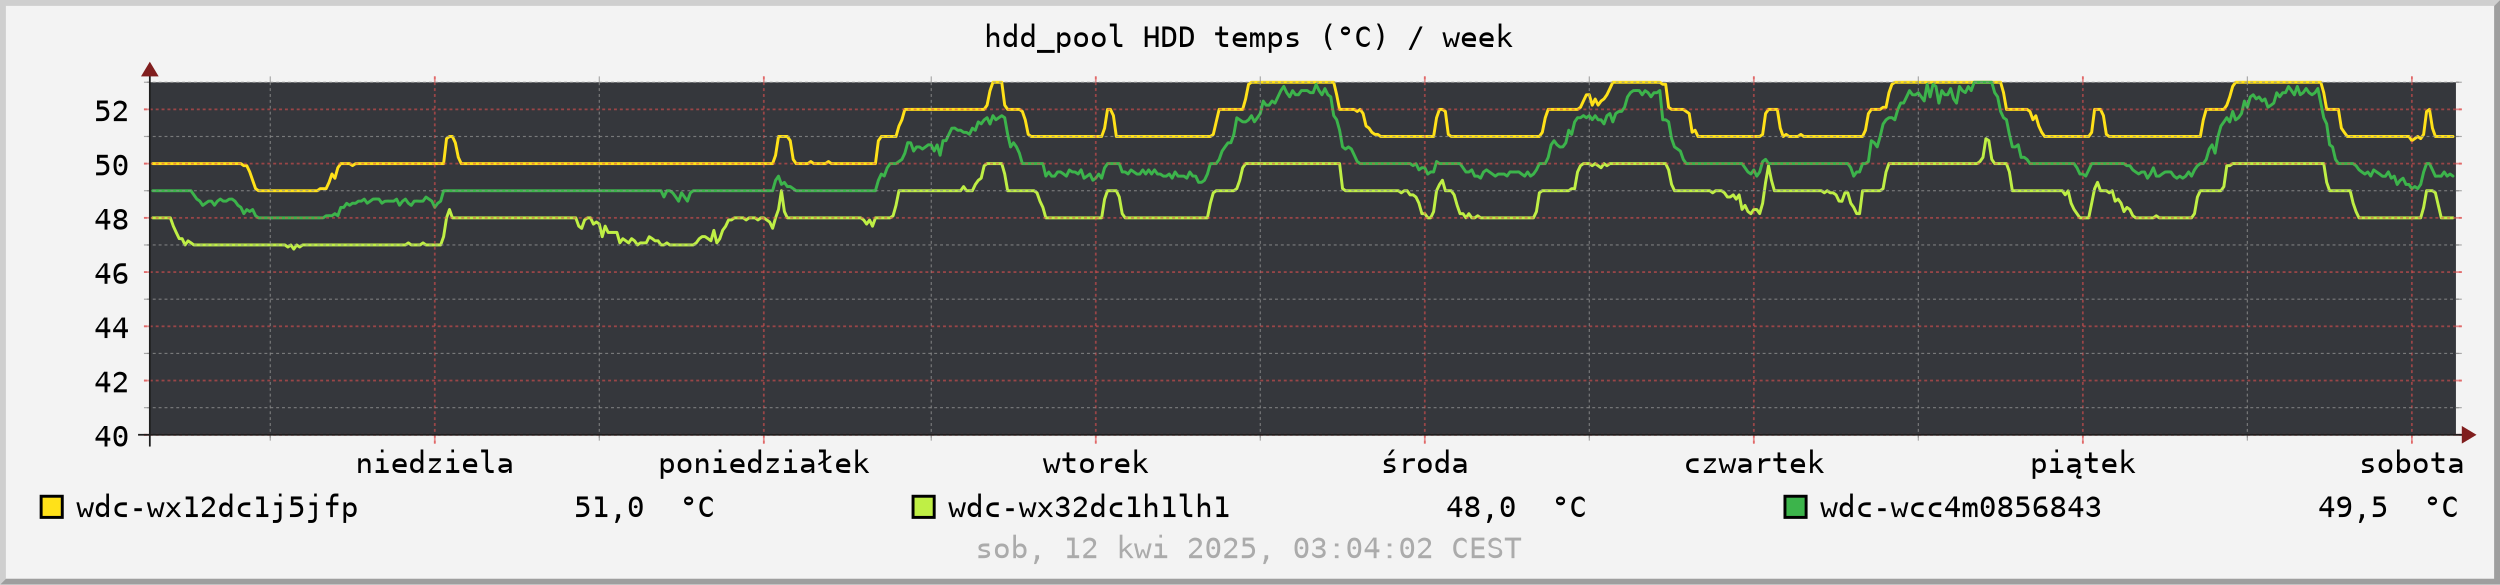 <?xml version="1.0" encoding="UTF-8"?>
<svg xmlns="http://www.w3.org/2000/svg" xmlns:xlink="http://www.w3.org/1999/xlink" width="851pt" height="199pt" viewBox="0 0 851 199" version="1.1">
<defs>
<g>
<symbol overflow="visible" id="glyph0-0">
<path style="stroke:none;" d="M 0.516 2 L 0.516 -7 L 5.516 -7 L 5.516 2 Z M 1.062 1 L 4.953 1 L 4.953 -6 L 1.062 -6 Z M 1.062 1 "/>
</symbol>
<symbol overflow="visible" id="glyph0-1">
<path style="stroke:none;" d="M 5.125 -2.812 L 5.125 0 L 4.234 0 L 4.234 -2.812 C 4.234 -3.219 4.145 -3.516 3.969 -3.703 C 3.801 -3.898 3.531 -4 3.156 -4 C 2.738 -4 2.414 -3.875 2.188 -3.625 C 1.957 -3.375 1.844 -3.02 1.844 -2.562 L 1.844 0 L 0.953 0 L 0.953 -5 L 1.844 -5 L 1.844 -3.859 C 2 -4.234 2.211 -4.516 2.484 -4.703 C 2.766 -4.898 3.094 -5 3.469 -5 C 4.02 -5 4.43 -4.816 4.703 -4.453 C 4.984 -4.086 5.125 -3.539 5.125 -2.812 Z M 5.125 -2.812 "/>
</symbol>
<symbol overflow="visible" id="glyph0-2">
<path style="stroke:none;" d="M 1.25 -5 L 3.547 -5 L 3.547 -1 L 5.328 -1 L 5.328 0 L 0.875 0 L 0.875 -1 L 2.656 -1 L 2.656 -4 L 1.25 -4 Z M 2.656 -8 L 3.547 -8 L 3.547 -7 L 2.656 -7 Z M 2.656 -8 "/>
</symbol>
<symbol overflow="visible" id="glyph0-3">
<path style="stroke:none;" d="M 5.438 -2.625 L 5.438 -2 L 1.531 -2 L 1.531 -1.984 C 1.531 -1.672 1.688 -1.426 2 -1.25 C 2.312 -1.082 2.75 -1 3.312 -1 C 3.602 -1 3.906 -1 4.219 -1 C 4.531 -1 4.863 -1 5.219 -1 L 5.219 0 C 4.875 0 4.539 0 4.219 0 C 3.906 0 3.602 0 3.312 0 C 2.457 0 1.789 -0.219 1.312 -0.656 C 0.832 -1.102 0.594 -1.719 0.594 -2.5 C 0.594 -3.258 0.828 -3.863 1.297 -4.312 C 1.766 -4.77 2.391 -5 3.172 -5 C 3.879 -5 4.43 -4.785 4.828 -4.359 C 5.234 -3.941 5.438 -3.363 5.438 -2.625 Z M 4.531 -3 C 4.52 -3.32 4.395 -3.566 4.156 -3.734 C 3.926 -3.91 3.586 -4 3.141 -4 C 2.711 -4 2.359 -3.91 2.078 -3.734 C 1.797 -3.555 1.629 -3.312 1.578 -3 Z M 4.531 -3 "/>
</symbol>
<symbol overflow="visible" id="glyph0-4">
<path style="stroke:none;" d="M 4.188 -3.953 L 4.188 -8 L 5.094 -8 L 5.094 0 L 4.188 0 L 4.188 -1.047 C 4.039 -0.703 3.844 -0.441 3.594 -0.266 C 3.344 -0.086 3.051 0 2.719 0 C 2.062 0 1.539 -0.223 1.156 -0.672 C 0.781 -1.117 0.594 -1.734 0.594 -2.516 C 0.594 -3.285 0.781 -3.891 1.156 -4.328 C 1.539 -4.773 2.062 -5 2.719 -5 C 3.051 -5 3.344 -4.91 3.594 -4.734 C 3.844 -4.555 4.039 -4.297 4.188 -3.953 Z M 1.547 -2.5 C 1.547 -2 1.656 -1.625 1.875 -1.375 C 2.094 -1.125 2.422 -1 2.859 -1 C 3.297 -1 3.625 -1.125 3.844 -1.375 C 4.07 -1.633 4.188 -2.008 4.188 -2.5 C 4.188 -2.988 4.07 -3.359 3.844 -3.609 C 3.625 -3.867 3.297 -4 2.859 -4 C 2.422 -4 2.094 -3.875 1.875 -3.625 C 1.656 -3.375 1.547 -3 1.547 -2.5 Z M 1.547 -2.5 "/>
</symbol>
<symbol overflow="visible" id="glyph0-5">
<path style="stroke:none;" d="M 1.109 -5 L 5.078 -5 L 5.078 -4.312 L 1.938 -1 L 5.078 -1 L 5.078 0 L 0.984 0 L 0.984 -0.703 L 4.125 -4 L 1.109 -4 Z M 1.109 -5 "/>
</symbol>
<symbol overflow="visible" id="glyph0-6">
<path style="stroke:none;" d="M 3.125 -2.188 C 3.125 -1.789 3.195 -1.492 3.344 -1.297 C 3.488 -1.098 3.707 -1 4 -1 L 5.047 -1 L 5.047 0 L 3.906 0 C 3.363 0 2.945 -0.188 2.656 -0.562 C 2.363 -0.945 2.219 -1.488 2.219 -2.188 L 2.219 -7 L 0.781 -7 L 0.781 -8 L 3.125 -8 Z M 3.125 -2.188 "/>
</symbol>
<symbol overflow="visible" id="glyph0-7">
<path style="stroke:none;" d="M 3.422 -2 L 3.125 -2 C 2.602 -2 2.207 -1.953 1.938 -1.859 C 1.676 -1.773 1.547 -1.648 1.547 -1.484 C 1.547 -1.328 1.645 -1.207 1.844 -1.125 C 2.039 -1.039 2.316 -1 2.672 -1 C 3.16 -1 3.547 -1.078 3.828 -1.234 C 4.117 -1.398 4.266 -1.625 4.266 -1.906 L 4.266 -2 Z M 5.172 -2.531 L 5.172 0 L 4.266 0 L 4.266 -1.094 C 4.078 -0.719 3.836 -0.441 3.547 -0.266 C 3.254 -0.086 2.898 0 2.484 0 C 1.93 0 1.488 -0.129 1.156 -0.391 C 0.82 -0.648 0.656 -1.004 0.656 -1.453 C 0.656 -1.953 0.859 -2.332 1.266 -2.594 C 1.672 -2.863 2.27 -3 3.062 -3 L 4.266 -3 L 4.266 -3.156 C 4.266 -3.445 4.156 -3.66 3.938 -3.797 C 3.719 -3.93 3.367 -4 2.891 -4 C 2.578 -4 2.266 -4 1.953 -4 C 1.641 -4 1.336 -4 1.047 -4 L 1.047 -5 C 1.379 -5 1.695 -5 2 -5 C 2.301 -5 2.598 -5 2.891 -5 C 3.336 -5 3.723 -4.93 4.047 -4.797 C 4.367 -4.66 4.629 -4.461 4.828 -4.203 C 4.953 -4.035 5.039 -3.832 5.094 -3.594 C 5.145 -3.363 5.172 -3.008 5.172 -2.531 Z M 5.172 -2.531 "/>
</symbol>
<symbol overflow="visible" id="glyph0-8">
<path style="stroke:none;" d="M 1.828 -1.047 L 1.828 2 L 0.922 2 L 0.922 -5 L 1.828 -5 L 1.828 -3.953 C 1.973 -4.297 2.172 -4.555 2.422 -4.734 C 2.672 -4.91 2.957 -5 3.281 -5 C 3.945 -5 4.469 -4.773 4.844 -4.328 C 5.219 -3.891 5.406 -3.273 5.406 -2.484 C 5.406 -1.711 5.219 -1.102 4.844 -0.656 C 4.469 -0.219 3.945 0 3.281 0 C 2.957 0 2.672 -0.086 2.422 -0.266 C 2.172 -0.441 1.973 -0.703 1.828 -1.047 Z M 4.469 -2.5 C 4.469 -3 4.359 -3.375 4.141 -3.625 C 3.922 -3.875 3.594 -4 3.156 -4 C 2.719 -4 2.383 -3.867 2.156 -3.609 C 1.938 -3.359 1.828 -2.988 1.828 -2.5 C 1.828 -2.008 1.938 -1.633 2.156 -1.375 C 2.383 -1.125 2.719 -1 3.156 -1 C 3.594 -1 3.922 -1.125 4.141 -1.375 C 4.359 -1.625 4.469 -2 4.469 -2.5 Z M 4.469 -2.5 "/>
</symbol>
<symbol overflow="visible" id="glyph0-9">
<path style="stroke:none;" d="M 3.016 -4 C 2.555 -4 2.207 -3.875 1.969 -3.625 C 1.738 -3.375 1.625 -3 1.625 -2.5 C 1.625 -2.008 1.738 -1.633 1.969 -1.375 C 2.207 -1.125 2.555 -1 3.016 -1 C 3.473 -1 3.816 -1.125 4.047 -1.375 C 4.285 -1.633 4.406 -2.008 4.406 -2.5 C 4.406 -3 4.285 -3.375 4.047 -3.625 C 3.816 -3.875 3.473 -4 3.016 -4 Z M 3.016 -5 C 3.773 -5 4.352 -4.785 4.75 -4.359 C 5.156 -3.93 5.359 -3.312 5.359 -2.5 C 5.359 -1.688 5.156 -1.066 4.75 -0.641 C 4.352 -0.211 3.773 0 3.016 0 C 2.254 0 1.672 -0.211 1.266 -0.641 C 0.867 -1.066 0.672 -1.688 0.672 -2.5 C 0.672 -3.312 0.867 -3.93 1.266 -4.359 C 1.672 -4.785 2.254 -5 3.016 -5 Z M 3.016 -5 "/>
</symbol>
<symbol overflow="visible" id="glyph0-10">
<path style="stroke:none;" d="M 3.125 -2.188 C 3.125 -1.789 3.195 -1.492 3.344 -1.297 C 3.488 -1.098 3.707 -1 4 -1 L 5.047 -1 L 5.047 0 L 3.906 0 C 3.363 0 2.945 -0.188 2.656 -0.562 C 2.363 -0.945 2.219 -1.488 2.219 -2.188 L 2.219 -3.562 L 0.766 -2.578 L 0.375 -3.109 L 2.219 -4.359 L 2.219 -7 L 0.781 -7 L 0.781 -8 L 3.125 -8 L 3.125 -4.938 L 4.656 -5.984 L 5.047 -5.453 L 3.125 -4.156 Z M 3.125 -2.188 "/>
</symbol>
<symbol overflow="visible" id="glyph0-11">
<path style="stroke:none;" d="M 1.156 -8 L 2.078 -8 L 2.078 -2.922 L 4.438 -5 L 5.531 -5 L 3.375 -3.109 L 5.875 0 L 4.781 0 L 2.75 -2.578 L 2.078 -2 L 2.078 0 L 1.156 0 Z M 1.156 -8 "/>
</symbol>
<symbol overflow="visible" id="glyph0-12">
<path style="stroke:none;" d="M 0 -5 L 0.891 -5 L 1.844 -0.812 L 2.625 -3 L 3.391 -3 L 4.188 -0.812 L 5.125 -5 L 6.016 -5 L 4.734 0 L 3.875 0 L 3.016 -2.328 L 2.141 0 L 1.281 0 Z M 0 -5 "/>
</symbol>
<symbol overflow="visible" id="glyph0-13">
<path style="stroke:none;" d="M 3 -7 L 3 -5 L 5.047 -5 L 5.047 -4 L 3 -4 L 3 -1.797 C 3 -1.504 3.07 -1.297 3.219 -1.172 C 3.375 -1.055 3.645 -1 4.031 -1 L 5.047 -1 L 5.047 0 L 3.938 0 C 3.258 0 2.781 -0.133 2.5 -0.406 C 2.227 -0.676 2.094 -1.141 2.094 -1.797 L 2.094 -4 L 0.641 -4 L 0.641 -5 L 2.094 -5 L 2.094 -7 Z M 3 -7 "/>
</symbol>
<symbol overflow="visible" id="glyph0-14">
<path style="stroke:none;" d="M 5.641 -4 C 5.453 -4 5.254 -4 5.047 -4 C 4.848 -4 4.633 -4 4.406 -4 C 3.844 -4 3.41 -3.867 3.109 -3.609 C 2.816 -3.359 2.672 -2.988 2.672 -2.5 L 2.672 0 L 1.766 0 L 1.766 -5 L 2.672 -5 L 2.672 -4 C 2.816 -4.32 3.047 -4.566 3.359 -4.734 C 3.672 -4.91 4.039 -5 4.469 -5 C 4.688 -5 4.891 -5 5.078 -5 C 5.273 -5 5.461 -5 5.641 -5 Z M 5.641 -4 "/>
</symbol>
<symbol overflow="visible" id="glyph0-15">
<path style="stroke:none;" d="M 3.812 -8 L 4.781 -8 L 3.188 -6 L 2.438 -6 Z M 4.75 -5 L 4.75 -4 C 4.488 -4 4.227 -4 3.969 -4 C 3.707 -4 3.441 -4 3.172 -4 C 2.766 -4 2.461 -3.953 2.266 -3.859 C 2.066 -3.773 1.969 -3.645 1.969 -3.469 C 1.969 -3.301 2.039 -3.176 2.188 -3.094 C 2.344 -3.008 2.719 -2.93 3.312 -2.859 L 3.672 -2.797 C 4.117 -2.723 4.457 -2.578 4.688 -2.359 C 4.914 -2.141 5.031 -1.852 5.031 -1.5 C 5.031 -1.031 4.836 -0.66 4.453 -0.391 C 4.066 -0.129 3.535 0 2.859 0 C 2.586 0 2.301 0 2 0 C 1.707 0 1.391 0 1.047 0 L 1.047 -1 C 1.379 -1 1.695 -1 2 -1 C 2.312 -1 2.602 -1 2.875 -1 C 3.27 -1 3.578 -1.051 3.797 -1.156 C 4.016 -1.258 4.125 -1.41 4.125 -1.609 C 4.125 -1.879 3.723 -2.066 2.922 -2.172 L 2.891 -2.172 L 2.547 -2.234 C 2.023 -2.328 1.645 -2.477 1.406 -2.688 C 1.176 -2.895 1.062 -3.18 1.062 -3.547 C 1.062 -4.016 1.238 -4.375 1.594 -4.625 C 1.945 -4.875 2.453 -5 3.109 -5 C 3.398 -5 3.68 -5 3.953 -5 C 4.223 -5 4.488 -5 4.75 -5 Z M 4.75 -5 "/>
</symbol>
<symbol overflow="visible" id="glyph0-16">
<path style="stroke:none;" d="M 5.188 0 C 4.945 0 4.695 0 4.438 0 C 4.188 0 3.926 0 3.656 0 C 2.812 0 2.148 -0.219 1.672 -0.656 C 1.191 -1.102 0.953 -1.719 0.953 -2.5 C 0.953 -3.281 1.191 -3.891 1.672 -4.328 C 2.148 -4.773 2.812 -5 3.656 -5 C 3.914 -5 4.172 -5 4.422 -5 C 4.68 -5 4.938 -5 5.188 -5 L 5.188 -4 C 4.945 -4 4.707 -4 4.469 -4 C 4.227 -4 3.957 -4 3.656 -4 C 3.094 -4 2.66 -3.867 2.359 -3.609 C 2.055 -3.348 1.906 -2.977 1.906 -2.5 C 1.906 -2.02 2.055 -1.648 2.359 -1.391 C 2.66 -1.129 3.094 -1 3.656 -1 C 3.969 -1 4.25 -1 4.5 -1 C 4.75 -1 4.977 -1 5.188 -1 Z M 5.188 0 "/>
</symbol>
<symbol overflow="visible" id="glyph0-17">
<path style="stroke:none;" d="M 4.266 0 L 4.844 0 C 4.695 0.145 4.586 0.27 4.516 0.375 C 4.453 0.488 4.422 0.582 4.422 0.656 C 4.422 0.77 4.461 0.852 4.547 0.906 C 4.641 0.969 4.773 1 4.953 1 C 5.055 1 5.156 1 5.25 1 C 5.352 1 5.457 1 5.562 1 L 5.562 1.844 C 5.438 1.895 5.316 1.93 5.203 1.953 C 5.098 1.984 4.992 2 4.891 2 C 4.492 2 4.203 1.926 4.016 1.781 C 3.828 1.633 3.734 1.406 3.734 1.094 C 3.734 0.926 3.773 0.754 3.859 0.578 C 3.953 0.398 4.086 0.207 4.266 0 Z M 3.422 -2 L 3.125 -2 C 2.602 -2 2.207 -1.953 1.938 -1.859 C 1.676 -1.773 1.547 -1.648 1.547 -1.484 C 1.547 -1.328 1.645 -1.207 1.844 -1.125 C 2.039 -1.039 2.316 -1 2.672 -1 C 3.16 -1 3.547 -1.078 3.828 -1.234 C 4.117 -1.398 4.266 -1.625 4.266 -1.906 L 4.266 -2 Z M 5.172 -2.531 L 5.172 0 L 4.266 0 L 4.266 -1.094 C 4.078 -0.719 3.836 -0.441 3.547 -0.266 C 3.254 -0.086 2.898 0 2.484 0 C 1.93 0 1.488 -0.129 1.156 -0.391 C 0.82 -0.648 0.656 -1.004 0.656 -1.453 C 0.656 -1.953 0.859 -2.332 1.266 -2.594 C 1.672 -2.863 2.27 -3 3.062 -3 L 4.266 -3 L 4.266 -3.156 C 4.266 -3.445 4.156 -3.66 3.938 -3.797 C 3.719 -3.93 3.367 -4 2.891 -4 C 2.578 -4 2.266 -4 1.953 -4 C 1.641 -4 1.336 -4 1.047 -4 L 1.047 -5 C 1.379 -5 1.695 -5 2 -5 C 2.301 -5 2.598 -5 2.891 -5 C 3.336 -5 3.723 -4.93 4.047 -4.797 C 4.367 -4.66 4.629 -4.461 4.828 -4.203 C 4.953 -4.035 5.039 -3.832 5.094 -3.594 C 5.145 -3.363 5.172 -3.008 5.172 -2.531 Z M 5.172 -2.531 "/>
</symbol>
<symbol overflow="visible" id="glyph0-18">
<path style="stroke:none;" d="M 4.75 -5 L 4.75 -4 C 4.488 -4 4.227 -4 3.969 -4 C 3.707 -4 3.441 -4 3.172 -4 C 2.766 -4 2.461 -3.953 2.266 -3.859 C 2.066 -3.773 1.969 -3.645 1.969 -3.469 C 1.969 -3.301 2.039 -3.176 2.188 -3.094 C 2.344 -3.008 2.719 -2.93 3.312 -2.859 L 3.672 -2.797 C 4.117 -2.723 4.457 -2.578 4.688 -2.359 C 4.914 -2.141 5.031 -1.852 5.031 -1.5 C 5.031 -1.031 4.836 -0.66 4.453 -0.391 C 4.066 -0.129 3.535 0 2.859 0 C 2.586 0 2.301 0 2 0 C 1.707 0 1.391 0 1.047 0 L 1.047 -1 C 1.379 -1 1.695 -1 2 -1 C 2.312 -1 2.602 -1 2.875 -1 C 3.27 -1 3.578 -1.051 3.797 -1.156 C 4.016 -1.258 4.125 -1.41 4.125 -1.609 C 4.125 -1.879 3.723 -2.066 2.922 -2.172 L 2.891 -2.172 L 2.547 -2.234 C 2.023 -2.328 1.645 -2.477 1.406 -2.688 C 1.176 -2.895 1.062 -3.18 1.062 -3.547 C 1.062 -4.016 1.238 -4.375 1.594 -4.625 C 1.945 -4.875 2.453 -5 3.109 -5 C 3.398 -5 3.68 -5 3.953 -5 C 4.223 -5 4.488 -5 4.75 -5 Z M 4.75 -5 "/>
</symbol>
<symbol overflow="visible" id="glyph0-19">
<path style="stroke:none;" d="M 4.484 -2.5 C 4.484 -3 4.375 -3.375 4.156 -3.625 C 3.938 -3.875 3.609 -4 3.172 -4 C 2.734 -4 2.398 -3.867 2.172 -3.609 C 1.953 -3.359 1.844 -2.988 1.844 -2.5 C 1.844 -2.008 1.953 -1.633 2.172 -1.375 C 2.398 -1.125 2.734 -1 3.172 -1 C 3.609 -1 3.938 -1.125 4.156 -1.375 C 4.375 -1.625 4.484 -2 4.484 -2.5 Z M 1.844 -3.953 C 1.988 -4.285 2.188 -4.539 2.438 -4.719 C 2.688 -4.906 2.977 -5 3.312 -5 C 3.969 -5 4.484 -4.773 4.859 -4.328 C 5.242 -3.891 5.438 -3.285 5.438 -2.516 C 5.438 -1.734 5.242 -1.117 4.859 -0.672 C 4.484 -0.223 3.969 0 3.312 0 C 2.977 0 2.688 -0.086 2.438 -0.266 C 2.188 -0.441 1.988 -0.703 1.844 -1.047 L 1.844 0 L 0.938 0 L 0.938 -8 L 1.844 -8 Z M 1.844 -3.953 "/>
</symbol>
<symbol overflow="visible" id="glyph0-20">
<path style="stroke:none;" d=""/>
</symbol>
<symbol overflow="visible" id="glyph0-21">
<path style="stroke:none;" d="M 3.594 -6.25 L 1.297 -3 L 3.594 -3 Z M 3.438 -7 L 4.578 -7 L 4.578 -3 L 5.547 -3 L 5.547 -2 L 4.578 -2 L 4.578 0 L 3.594 0 L 3.594 -2 L 0.5 -2 L 0.5 -2.844 Z M 3.438 -7 "/>
</symbol>
<symbol overflow="visible" id="glyph0-22">
<path style="stroke:none;" d="M 2.359 -3.5 C 2.359 -3.633 2.422 -3.75 2.547 -3.844 C 2.672 -3.945 2.82 -4 3 -4 C 3.176 -4 3.328 -3.945 3.453 -3.844 C 3.586 -3.75 3.656 -3.633 3.656 -3.5 C 3.656 -3.363 3.586 -3.242 3.453 -3.141 C 3.328 -3.047 3.176 -3 3 -3 C 2.812 -3 2.656 -3.047 2.531 -3.141 C 2.414 -3.234 2.359 -3.352 2.359 -3.5 Z M 3 -6 C 2.539 -6 2.195 -5.789 1.969 -5.375 C 1.75 -4.969 1.641 -4.344 1.641 -3.5 C 1.641 -2.656 1.75 -2.023 1.969 -1.609 C 2.195 -1.203 2.539 -1 3 -1 C 3.469 -1 3.812 -1.203 4.031 -1.609 C 4.258 -2.023 4.375 -2.656 4.375 -3.5 C 4.375 -4.344 4.258 -4.969 4.031 -5.375 C 3.812 -5.789 3.469 -6 3 -6 Z M 3.016 -7 C 3.785 -7 4.367 -6.703 4.766 -6.109 C 5.172 -5.523 5.375 -4.656 5.375 -3.5 C 5.375 -2.344 5.172 -1.469 4.766 -0.875 C 4.367 -0.289 3.785 0 3.016 0 C 2.234 0 1.645 -0.289 1.25 -0.875 C 0.852 -1.469 0.656 -2.344 0.656 -3.5 C 0.656 -4.656 0.852 -5.523 1.25 -6.109 C 1.645 -6.703 2.234 -7 3.016 -7 Z M 3.016 -7 "/>
</symbol>
<symbol overflow="visible" id="glyph0-23">
<path style="stroke:none;" d="M 1.828 -1 L 5.172 -1 L 5.172 0 L 0.75 0 L 0.75 -1 C 1.352 -1.551 1.883 -2.039 2.344 -2.469 C 2.801 -2.895 3.113 -3.195 3.281 -3.375 C 3.602 -3.719 3.82 -3.992 3.938 -4.203 C 4.051 -4.422 4.109 -4.645 4.109 -4.875 C 4.109 -5.219 3.988 -5.488 3.75 -5.688 C 3.508 -5.895 3.18 -6 2.766 -6 C 2.473 -6 2.16 -5.914 1.828 -5.75 C 1.504 -5.582 1.16 -5.332 0.797 -5 L 0.797 -6 C 1.129 -6.332 1.457 -6.582 1.781 -6.75 C 2.113 -6.914 2.438 -7 2.75 -7 C 3.457 -7 4.031 -6.828 4.469 -6.484 C 4.906 -6.141 5.125 -5.688 5.125 -5.125 C 5.125 -4.844 5.051 -4.555 4.906 -4.266 C 4.758 -3.984 4.523 -3.672 4.203 -3.328 C 4.023 -3.141 3.758 -2.875 3.406 -2.531 C 3.062 -2.188 2.535 -1.676 1.828 -1 Z M 1.828 -1 "/>
</symbol>
<symbol overflow="visible" id="glyph0-24">
<path style="stroke:none;" d="M 4.844 -7 L 4.844 -6 C 4.633 -6 4.414 -6 4.188 -6 C 3.957 -6 3.719 -6 3.469 -6 C 2.844 -6 2.367 -5.734 2.047 -5.203 C 1.723 -4.672 1.562 -3.891 1.562 -2.859 C 1.719 -3.223 1.93 -3.504 2.203 -3.703 C 2.484 -3.898 2.801 -4 3.156 -4 C 3.863 -4 4.41 -3.82 4.797 -3.469 C 5.18 -3.125 5.375 -2.633 5.375 -2 C 5.375 -1.363 5.176 -0.867 4.781 -0.516 C 4.383 -0.172 3.828 0 3.109 0 C 2.266 0 1.645 -0.281 1.25 -0.844 C 0.852 -1.406 0.656 -2.289 0.656 -3.5 C 0.656 -4.633 0.891 -5.5 1.359 -6.094 C 1.836 -6.695 2.523 -7 3.422 -7 C 3.66 -7 3.898 -7 4.141 -7 C 4.379 -7 4.613 -7 4.844 -7 Z M 3.094 -3 C 2.664 -3 2.332 -2.91 2.094 -2.734 C 1.852 -2.555 1.734 -2.312 1.734 -2 C 1.734 -1.688 1.852 -1.441 2.094 -1.266 C 2.332 -1.086 2.664 -1 3.094 -1 C 3.52 -1 3.844 -1.082 4.062 -1.25 C 4.289 -1.414 4.406 -1.664 4.406 -2 C 4.406 -2.332 4.289 -2.582 4.062 -2.75 C 3.844 -2.914 3.52 -3 3.094 -3 Z M 3.094 -3 "/>
</symbol>
<symbol overflow="visible" id="glyph0-25">
<path style="stroke:none;" d="M 3 -3 C 2.562 -3 2.223 -2.91 1.984 -2.734 C 1.742 -2.566 1.625 -2.32 1.625 -2 C 1.625 -1.688 1.742 -1.441 1.984 -1.266 C 2.234 -1.086 2.57 -1 3 -1 C 3.445 -1 3.789 -1.082 4.031 -1.25 C 4.27 -1.426 4.391 -1.676 4.391 -2 C 4.391 -2.312 4.266 -2.555 4.016 -2.734 C 3.773 -2.91 3.438 -3 3 -3 Z M 2.156 -3.531 C 1.738 -3.633 1.41 -3.828 1.172 -4.109 C 0.93 -4.398 0.812 -4.75 0.812 -5.156 C 0.812 -5.719 1.004 -6.164 1.391 -6.5 C 1.785 -6.832 2.32 -7 3 -7 C 3.688 -7 4.223 -6.832 4.609 -6.5 C 5.004 -6.164 5.203 -5.719 5.203 -5.156 C 5.203 -4.75 5.082 -4.398 4.844 -4.109 C 4.613 -3.828 4.289 -3.633 3.875 -3.531 C 4.363 -3.438 4.734 -3.242 4.984 -2.953 C 5.242 -2.672 5.375 -2.301 5.375 -1.844 C 5.375 -1.27 5.16 -0.816 4.734 -0.484 C 4.316 -0.16 3.738 0 3 0 C 2.258 0 1.68 -0.16 1.266 -0.484 C 0.848 -0.805 0.641 -1.258 0.641 -1.844 C 0.641 -2.301 0.77 -2.672 1.031 -2.953 C 1.289 -3.242 1.664 -3.438 2.156 -3.531 Z M 1.797 -4.984 C 1.797 -4.672 1.898 -4.426 2.109 -4.25 C 2.316 -4.082 2.617 -4 3.016 -4 C 3.41 -4 3.711 -4.082 3.922 -4.25 C 4.129 -4.426 4.234 -4.672 4.234 -4.984 C 4.234 -5.316 4.129 -5.566 3.922 -5.734 C 3.711 -5.91 3.41 -6 3.016 -6 C 2.617 -6 2.316 -5.91 2.109 -5.734 C 1.898 -5.566 1.797 -5.316 1.797 -4.984 Z M 1.797 -4.984 "/>
</symbol>
<symbol overflow="visible" id="glyph0-26">
<path style="stroke:none;" d="M 1.016 -7 L 4.703 -7 L 4.703 -6 L 1.906 -6 L 1.906 -4.812 C 2.039 -4.875 2.18 -4.922 2.328 -4.953 C 2.473 -4.984 2.613 -5 2.75 -5 C 3.508 -5 4.109 -4.773 4.547 -4.328 C 4.992 -3.879 5.219 -3.27 5.219 -2.5 C 5.219 -1.727 4.984 -1.117 4.516 -0.672 C 4.055 -0.223 3.426 0 2.625 0 C 2.238 0 1.883 0 1.562 0 C 1.238 0 0.953 0 0.703 0 L 0.703 -1 C 1.004 -1 1.305 -1 1.609 -1 C 1.91 -1 2.219 -1 2.531 -1 C 3.07 -1 3.488 -1.129 3.781 -1.391 C 4.082 -1.648 4.234 -2.02 4.234 -2.5 C 4.234 -2.969 4.082 -3.332 3.781 -3.594 C 3.477 -3.863 3.051 -4 2.5 -4 C 2.238 -4 1.984 -4 1.734 -4 C 1.484 -4 1.242 -4 1.016 -4 Z M 1.016 -7 "/>
</symbol>
<symbol overflow="visible" id="glyph0-27">
<path style="stroke:none;" d="M 5.125 -2.812 L 5.125 0 L 4.234 0 L 4.234 -2.812 C 4.234 -3.219 4.145 -3.516 3.969 -3.703 C 3.801 -3.898 3.531 -4 3.156 -4 C 2.738 -4 2.414 -3.875 2.188 -3.625 C 1.957 -3.375 1.844 -3.02 1.844 -2.562 L 1.844 0 L 0.953 0 L 0.953 -8 L 1.844 -8 L 1.844 -3.859 C 2 -4.234 2.211 -4.516 2.484 -4.703 C 2.766 -4.898 3.094 -5 3.469 -5 C 4.02 -5 4.43 -4.816 4.703 -4.453 C 4.984 -4.086 5.125 -3.539 5.125 -2.812 Z M 5.125 -2.812 "/>
</symbol>
<symbol overflow="visible" id="glyph0-28">
<path style="stroke:none;" d="M 6.016 1 L 6.016 2 L 0 2 L 0 1 Z M 6.016 1 "/>
</symbol>
<symbol overflow="visible" id="glyph0-29">
<path style="stroke:none;" d="M 0.672 -7 L 1.656 -7 L 1.656 -4 L 4.359 -4 L 4.359 -7 L 5.359 -7 L 5.359 0 L 4.359 0 L 4.359 -3 L 1.656 -3 L 1.656 0 L 0.672 0 Z M 0.672 -7 "/>
</symbol>
<symbol overflow="visible" id="glyph0-30">
<path style="stroke:none;" d="M 2.125 -1 C 2.957 -1 3.535 -1.176 3.859 -1.531 C 4.191 -1.895 4.359 -2.551 4.359 -3.5 C 4.359 -4.445 4.191 -5.098 3.859 -5.453 C 3.535 -5.816 2.957 -6 2.125 -6 L 1.656 -6 L 1.656 -1 Z M 2.156 -7 C 3.27 -7 4.086 -6.711 4.609 -6.141 C 5.141 -5.578 5.406 -4.695 5.406 -3.5 C 5.406 -2.301 5.141 -1.414 4.609 -0.844 C 4.086 -0.281 3.27 0 2.156 0 L 0.672 0 L 0.672 -7 Z M 2.156 -7 "/>
</symbol>
<symbol overflow="visible" id="glyph0-31">
<path style="stroke:none;" d="M 3.297 -4.109 C 3.41 -4.41 3.551 -4.633 3.719 -4.781 C 3.895 -4.926 4.102 -5 4.344 -5 C 4.781 -5 5.086 -4.832 5.266 -4.5 C 5.453 -4.164 5.547 -3.535 5.547 -2.609 L 5.547 0 L 4.719 0 L 4.719 -2.578 C 4.719 -3.211 4.672 -3.609 4.578 -3.766 C 4.492 -3.922 4.344 -4 4.125 -4 C 3.852 -4 3.672 -3.914 3.578 -3.75 C 3.484 -3.582 3.438 -3.191 3.438 -2.578 L 3.438 0 L 2.625 0 L 2.625 -2.578 C 2.625 -3.223 2.578 -3.617 2.484 -3.766 C 2.391 -3.922 2.223 -4 1.984 -4 C 1.742 -4 1.578 -3.914 1.484 -3.75 C 1.391 -3.582 1.344 -3.191 1.344 -2.578 L 1.344 0 L 0.531 0 L 0.531 -5 L 1.344 -5 L 1.344 -4.25 C 1.445 -4.488 1.578 -4.672 1.734 -4.797 C 1.898 -4.93 2.086 -5 2.297 -5 C 2.547 -5 2.75 -4.926 2.906 -4.781 C 3.07 -4.633 3.203 -4.41 3.297 -4.109 Z M 3.297 -4.109 "/>
</symbol>
<symbol overflow="visible" id="glyph0-32">
<path style="stroke:none;" d="M 4.328 -8 C 3.891 -7.25 3.562 -6.5 3.344 -5.75 C 3.133 -5.008 3.031 -4.258 3.031 -3.5 C 3.031 -2.75 3.133 -2 3.344 -1.25 C 3.562 -0.508 3.891 0.238 4.328 1 L 3.547 1 C 3.055 0.219 2.688 -0.539 2.438 -1.281 C 2.195 -2.031 2.078 -2.77 2.078 -3.5 C 2.078 -4.238 2.195 -4.977 2.438 -5.719 C 2.688 -6.457 3.055 -7.219 3.547 -8 Z M 4.328 -8 "/>
</symbol>
<symbol overflow="visible" id="glyph0-33">
<path style="stroke:none;" d="M 3 -7 C 3.219 -7 3.422 -6.957 3.609 -6.875 C 3.797 -6.801 3.961 -6.691 4.109 -6.547 C 4.254 -6.41 4.363 -6.25 4.438 -6.062 C 4.52 -5.883 4.562 -5.691 4.562 -5.484 C 4.562 -5.066 4.41 -4.711 4.109 -4.422 C 3.805 -4.141 3.438 -4 3 -4 C 2.551 -4 2.18 -4.141 1.891 -4.422 C 1.598 -4.703 1.453 -5.055 1.453 -5.484 C 1.453 -5.91 1.602 -6.27 1.906 -6.562 C 2.207 -6.852 2.57 -7 3 -7 Z M 3 -6 C 2.75 -6 2.531 -5.945 2.344 -5.844 C 2.164 -5.75 2.078 -5.633 2.078 -5.5 C 2.078 -5.352 2.164 -5.234 2.344 -5.141 C 2.52 -5.047 2.738 -5 3 -5 C 3.258 -5 3.477 -5.047 3.656 -5.141 C 3.844 -5.242 3.938 -5.363 3.938 -5.5 C 3.938 -5.633 3.844 -5.75 3.656 -5.844 C 3.477 -5.945 3.258 -6 3 -6 Z M 3 -6 "/>
</symbol>
<symbol overflow="visible" id="glyph0-34">
<path style="stroke:none;" d="M 5.234 -1 C 4.984 -0.664 4.723 -0.414 4.453 -0.25 C 4.191 -0.082 3.914 0 3.625 0 C 2.688 0 1.957 -0.301 1.438 -0.906 C 0.926 -1.52 0.672 -2.383 0.672 -3.5 C 0.672 -4.602 0.93 -5.461 1.453 -6.078 C 1.973 -6.691 2.695 -7 3.625 -7 C 3.914 -7 4.191 -6.914 4.453 -6.75 C 4.723 -6.582 4.984 -6.332 5.234 -6 L 5.234 -5 C 4.992 -5.32 4.734 -5.566 4.453 -5.734 C 4.18 -5.91 3.906 -6 3.625 -6 C 2.977 -6 2.492 -5.789 2.172 -5.375 C 1.859 -4.957 1.703 -4.332 1.703 -3.5 C 1.703 -2.664 1.859 -2.039 2.172 -1.625 C 2.492 -1.207 2.977 -1 3.625 -1 C 3.906 -1 4.18 -1.082 4.453 -1.25 C 4.734 -1.426 4.992 -1.676 5.234 -2 Z M 5.234 -1 "/>
</symbol>
<symbol overflow="visible" id="glyph0-35">
<path style="stroke:none;" d="M 1.703 -8 L 2.484 -8 C 2.973 -7.219 3.336 -6.457 3.578 -5.719 C 3.816 -4.977 3.938 -4.238 3.938 -3.5 C 3.938 -2.758 3.816 -2.02 3.578 -1.281 C 3.336 -0.539 2.973 0.219 2.484 1 L 1.703 1 C 2.129 0.238 2.445 -0.516 2.656 -1.266 C 2.875 -2.016 2.984 -2.758 2.984 -3.5 C 2.984 -4.25 2.875 -5 2.656 -5.75 C 2.445 -6.5 2.129 -7.25 1.703 -8 Z M 1.703 -8 "/>
</symbol>
<symbol overflow="visible" id="glyph0-36">
<path style="stroke:none;" d="M 4.344 -7 L 5.266 -7 L 1.438 1 L 0.5 1 Z M 4.344 -7 "/>
</symbol>
<symbol overflow="visible" id="glyph0-37">
<path style="stroke:none;" d="M 2.453 -1 L 3.688 -1 L 3.688 0.047 L 2.719 2 L 1.969 2 L 2.453 0.047 Z M 2.453 -1 "/>
</symbol>
<symbol overflow="visible" id="glyph0-38">
<path style="stroke:none;" d="M 1.312 -1 L 2.859 -1 L 2.859 -6 L 1.203 -6 L 1.203 -7 L 3.828 -7 L 3.828 -1 L 5.344 -1 L 5.344 0 L 1.312 0 Z M 1.312 -1 "/>
</symbol>
<symbol overflow="visible" id="glyph0-39">
<path style="stroke:none;" d="M 3.797 -3.5 C 4.273 -3.383 4.641 -3.188 4.891 -2.906 C 5.141 -2.633 5.266 -2.285 5.266 -1.859 C 5.266 -1.285 5.039 -0.832 4.594 -0.5 C 4.145 -0.164 3.52 0 2.719 0 C 2.383 0 2.039 -0.082 1.688 -0.25 C 1.344 -0.426 1.004 -0.676 0.672 -1 L 0.672 -2 C 1.004 -1.664 1.332 -1.414 1.656 -1.25 C 1.977 -1.082 2.297 -1 2.609 -1 C 3.148 -1 3.566 -1.082 3.859 -1.25 C 4.148 -1.426 4.297 -1.68 4.297 -2.016 C 4.297 -2.316 4.148 -2.555 3.859 -2.734 C 3.566 -2.91 3.176 -3 2.688 -3 L 1.922 -3 L 1.922 -4 L 2.688 -4 C 3.133 -4 3.484 -4.082 3.734 -4.25 C 3.992 -4.426 4.125 -4.672 4.125 -4.984 C 4.125 -5.305 4.004 -5.555 3.766 -5.734 C 3.535 -5.91 3.203 -6 2.766 -6 C 2.473 -6 2.172 -5.914 1.859 -5.75 C 1.555 -5.582 1.234 -5.332 0.891 -5 L 0.891 -6 C 1.285 -6.332 1.633 -6.582 1.938 -6.75 C 2.25 -6.914 2.523 -7 2.766 -7 C 3.473 -7 4.035 -6.82 4.453 -6.469 C 4.879 -6.113 5.094 -5.645 5.094 -5.062 C 5.094 -4.664 4.984 -4.332 4.766 -4.062 C 4.547 -3.801 4.223 -3.613 3.797 -3.5 Z M 3.797 -3.5 "/>
</symbol>
<symbol overflow="visible" id="glyph0-40">
<path style="stroke:none;" d="M 2.391 -5 L 3.625 -5 L 3.625 -4 L 2.391 -4 Z M 2.391 -1 L 3.625 -1 L 3.625 0 L 2.391 0 Z M 2.391 -1 "/>
</symbol>
<symbol overflow="visible" id="glyph0-41">
<path style="stroke:none;" d="M 0.969 -7 L 5.281 -7 L 5.281 -6 L 1.953 -6 L 1.953 -4 L 5.141 -4 L 5.141 -3 L 1.953 -3 L 1.953 -1 L 5.375 -1 L 5.375 0 L 0.969 0 Z M 0.969 -7 "/>
</symbol>
<symbol overflow="visible" id="glyph0-42">
<path style="stroke:none;" d="M 4.938 -6 L 4.938 -5 C 4.633 -5.332 4.332 -5.582 4.031 -5.75 C 3.738 -5.914 3.438 -6 3.125 -6 C 2.664 -6 2.301 -5.898 2.031 -5.703 C 1.758 -5.504 1.625 -5.238 1.625 -4.906 C 1.625 -4.613 1.711 -4.391 1.891 -4.234 C 2.066 -4.086 2.395 -3.961 2.875 -3.859 L 3.406 -3.781 C 4.082 -3.633 4.578 -3.41 4.891 -3.109 C 5.203 -2.816 5.359 -2.41 5.359 -1.891 C 5.359 -1.273 5.141 -0.805 4.703 -0.484 C 4.273 -0.16 3.656 0 2.844 0 C 2.5 0 2.148 -0.082 1.797 -0.25 C 1.453 -0.414 1.109 -0.664 0.766 -1 L 0.766 -2 C 1.141 -1.656 1.492 -1.398 1.828 -1.234 C 2.16 -1.078 2.5 -1 2.844 -1 C 3.344 -1 3.727 -1.094 4 -1.281 C 4.281 -1.477 4.422 -1.75 4.422 -2.094 C 4.422 -2.406 4.32 -2.641 4.125 -2.797 C 3.938 -2.961 3.609 -3.094 3.141 -3.188 L 2.609 -3.266 C 1.93 -3.398 1.438 -3.609 1.125 -3.891 C 0.82 -4.18 0.672 -4.562 0.672 -5.031 C 0.672 -5.625 0.891 -6.098 1.328 -6.453 C 1.766 -6.816 2.348 -7 3.078 -7 C 3.359 -7 3.648 -6.914 3.953 -6.75 C 4.266 -6.582 4.594 -6.332 4.938 -6 Z M 4.938 -6 "/>
</symbol>
<symbol overflow="visible" id="glyph0-43">
<path style="stroke:none;" d="M 0.234 -7 L 5.797 -7 L 5.797 -6 L 3.516 -6 L 3.516 0 L 2.516 0 L 2.516 -6 L 0.234 -6 Z M 0.234 -7 "/>
</symbol>
<symbol overflow="visible" id="glyph0-44">
<path style="stroke:none;" d="M 1.734 -3 L 4.281 -3 L 4.281 -2 L 1.734 -2 Z M 1.734 -3 "/>
</symbol>
<symbol overflow="visible" id="glyph0-45">
<path style="stroke:none;" d="M 5.453 -5 L 3.5 -2.609 L 5.656 0 L 4.609 0 L 3.016 -2 L 1.422 0 L 0.375 0 L 2.516 -2.609 L 0.562 -5 L 1.562 -5 L 3.016 -3.188 L 4.453 -5 Z M 5.453 -5 "/>
</symbol>
<symbol overflow="visible" id="glyph0-46">
<path style="stroke:none;" d="M 2.938 0 L 2.938 -4 L 1.375 -4 L 1.375 -5 L 3.828 -5 L 3.828 0 C 3.828 0.633 3.68 1.125 3.391 1.469 C 3.098 1.82 2.688 2 2.156 2 L 0.906 2 L 0.906 1 L 2.047 1 C 2.336 1 2.555 0.914 2.703 0.75 C 2.859 0.582 2.938 0.332 2.938 0 Z M 2.938 -8 L 3.828 -8 L 3.828 -7 L 2.938 -7 Z M 2.938 -8 "/>
</symbol>
<symbol overflow="visible" id="glyph0-47">
<path style="stroke:none;" d="M 5.188 -8 L 5.188 -7 L 4.172 -7 C 3.848 -7 3.625 -6.898 3.5 -6.703 C 3.375 -6.516 3.312 -6.18 3.312 -5.703 L 3.312 -5 L 5.188 -5 L 5.188 -4 L 3.312 -4 L 3.312 0 L 2.406 0 L 2.406 -4 L 0.953 -4 L 0.953 -5 L 2.406 -5 L 2.406 -5.547 C 2.406 -6.391 2.539 -7.008 2.812 -7.406 C 3.094 -7.801 3.523 -8 4.109 -8 Z M 5.188 -8 "/>
</symbol>
<symbol overflow="visible" id="glyph0-48">
<path style="stroke:none;" d="M 2.922 -4 C 3.336 -4 3.664 -4.086 3.906 -4.266 C 4.145 -4.441 4.266 -4.688 4.266 -5 C 4.266 -5.312 4.145 -5.555 3.906 -5.734 C 3.664 -5.91 3.336 -6 2.922 -6 C 2.484 -6 2.148 -5.914 1.922 -5.75 C 1.703 -5.582 1.594 -5.332 1.594 -5 C 1.594 -4.664 1.703 -4.414 1.922 -4.25 C 2.141 -4.082 2.473 -4 2.922 -4 Z M 1.156 0 L 1.156 -1 C 1.363 -1 1.582 -1 1.812 -1 C 2.039 -1 2.281 -1 2.531 -1 C 3.156 -1 3.625 -1.266 3.938 -1.797 C 4.258 -2.328 4.422 -3.109 4.422 -4.141 C 4.266 -3.773 4.047 -3.492 3.766 -3.297 C 3.492 -3.098 3.18 -3 2.828 -3 C 2.129 -3 1.586 -3.172 1.203 -3.516 C 0.816 -3.867 0.625 -4.367 0.625 -5.016 C 0.625 -5.641 0.82 -6.125 1.219 -6.469 C 1.613 -6.82 2.172 -7 2.891 -7 C 3.734 -7 4.352 -6.719 4.75 -6.156 C 5.145 -5.594 5.344 -4.707 5.344 -3.5 C 5.344 -2.363 5.102 -1.492 4.625 -0.891 C 4.156 -0.297 3.473 0 2.578 0 C 2.336 0 2.098 0 1.859 0 C 1.617 0 1.383 0 1.156 0 Z M 1.156 0 "/>
</symbol>
</g>
</defs>
<g id="surface2">
<rect x="0" y="0" width="851" height="199" style="fill:rgb(95%,95%,95%);fill-opacity:1;stroke:none;"/>
<path style=" stroke:none;fill-rule:nonzero;fill:rgb(20.784%,21.569%,23.529%);fill-opacity:1;" d="M 51 148 L 836 148 L 836 28 L 51 28 Z M 51 148 "/>
<path style="fill:none;stroke-width:1;stroke-linecap:round;stroke-linejoin:round;stroke:rgb(100%,88.235%,9.804%);stroke-opacity:1;stroke-miterlimit:10;" d="M 52 55.691 L 82 55.691 L 83 56.402 L 84 56.402 L 85 58.5 L 86 61.367 L 87 64.215 L 88 64.922 L 108 64.922 L 109 64.215 L 110 64.215 L 111 64.238 L 112 62.086 L 113 59.219 L 114 60.688 L 115 57.109 L 116 55.691 L 119 55.691 L 120 56.371 L 121 55.723 L 122 55.691 L 151 55.691 L 152 47.199 L 153 46.461 L 154 46.461 L 155 48.602 L 156 53.539 L 157 55.691 L 263 55.691 L 264 52.879 L 265 46.461 L 268 46.461 L 269 47.891 L 270 54.246 L 271 55.691 L 275 55.691 L 276 54.984 L 277 55.691 L 281 55.691 L 282 54.984 L 283 55.691 L 298 55.691 L 299 47.906 L 300 46.461 L 305 46.461 L 306 42.922 L 307 40.785 L 308 37.262 L 309 37.23 L 335 37.23 L 336 35.809 L 337 30.875 L 338 28 L 341 28 L 342 35.789 L 343 37.23 L 347 37.23 L 348 37.914 L 349 40.812 L 350 45.73 L 351 46.461 L 375 46.461 L 376 43.648 L 377 37.23 L 378 37.23 L 379 39.328 L 380 46.461 L 412 46.461 L 413 45.773 L 414 41.488 L 415 37.23 L 423 37.23 L 424 33.703 L 425 28.707 L 426 28 L 454 28 L 455 32.238 L 456 37.23 L 461 37.23 L 462 37.941 L 463 37.23 L 464 38.648 L 465 42.891 L 466 43.602 L 467 45.043 L 468 45.754 L 469 45.754 L 470 46.461 L 488 46.461 L 489 40.098 L 490 37.23 L 491 37.23 L 492 37.918 L 493 45.754 L 494 46.461 L 524 46.461 L 525 45.047 L 526 40.102 L 527 37.23 L 537 37.23 L 538 36.523 L 539 34.375 L 540 32.277 L 541 32.234 L 542 35.816 L 543 33.699 L 544 35.785 L 545 34.398 L 546 33.668 L 547 32.25 L 548 30.164 L 549 28 L 565 28 L 566 28.684 L 567 28.684 L 568 36.523 L 569 37.23 L 573 37.23 L 574 37.941 L 575 38.648 L 576 45.012 L 577 44.324 L 578 46.461 L 599 46.461 L 600 45.773 L 601 38.648 L 602 37.23 L 605 37.23 L 606 43.59 L 607 46.461 L 608 45.754 L 609 46.461 L 612 46.461 L 613 45.754 L 614 46.461 L 634 46.461 L 635 44.324 L 636 38.688 L 637 37.23 L 640 37.23 L 641 36.523 L 642 36.547 L 643 31.551 L 644 28.707 L 645 28 L 681 28 L 682 31.52 L 683 37.23 L 690 37.23 L 691 37.938 L 692 40.754 L 693 39.402 L 694 42.891 L 695 45.043 L 696 46.461 L 711 46.461 L 712 45.07 L 713 37.23 L 715 37.23 L 716 39.34 L 717 45.754 L 718 46.461 L 749 46.461 L 750 40.816 L 751 37.23 L 757 37.23 L 758 35.816 L 759 32.977 L 760 29.414 L 761 28 L 790 28 L 791 31.543 L 792 37.207 L 793 37.23 L 796 37.23 L 797 43.598 L 798 45.066 L 799 46.441 L 800 46.461 L 820 46.461 L 821 47.879 L 822 47.172 L 823 46.461 L 824 47.184 L 825 45.781 L 826 37.941 L 827 37.23 L 828 43.598 L 829 46.461 L 835 46.461 "/>
<path style="fill:none;stroke-width:1;stroke-linecap:round;stroke-linejoin:round;stroke:rgb(74.902%,93.725%,27.059%);stroke-opacity:1;stroke-miterlimit:10;" d="M 52 74.152 L 58 74.152 L 59 76.973 L 60 79.152 L 61 81.227 L 62 81.246 L 63 83.383 L 64 81.992 L 65 82.652 L 66 83.383 L 97 83.383 L 98 84.094 L 99 83.383 L 100 84.801 L 101 83.383 L 102 84.094 L 103 83.383 L 138 83.383 L 139 82.676 L 140 83.383 L 143 83.383 L 144 82.676 L 145 83.383 L 150 83.383 L 151 80.566 L 152 74.152 L 153 71.32 L 154 74.152 L 196 74.152 L 197 76.969 L 198 77.742 L 199 74.863 L 200 74.152 L 201 74.152 L 202 76.293 L 203 75.57 L 204 76.262 L 205 80.574 L 206 76.969 L 207 79.121 L 210 79.121 L 211 82.676 L 212 81.258 L 213 81.953 L 214 82.699 L 215 81.234 L 216 81.969 L 217 83.383 L 218 82.676 L 219 82.695 L 220 82.645 L 221 80.574 L 222 81.223 L 223 81.992 L 224 81.957 L 225 83.359 L 226 83.383 L 227 82.676 L 228 83.383 L 236 83.383 L 237 82.676 L 238 81.289 L 239 80.547 L 240 80.547 L 241 81.23 L 242 81.969 L 243 78.414 L 244 82.676 L 245 81.277 L 246 78.379 L 247 77.02 L 248 74.863 L 249 74.863 L 250 74.152 L 253 74.152 L 254 74.863 L 255 74.152 L 257 74.152 L 258 74.863 L 259 74.152 L 260 74.152 L 261 74.863 L 262 75.582 L 263 77.711 L 264 74.152 L 265 71.336 L 266 64.922 L 267 71.992 L 268 74.152 L 293 74.152 L 294 74.863 L 295 76.281 L 296 74.875 L 297 77 L 298 74.152 L 303 74.152 L 304 73.477 L 305 69.891 L 306 64.922 L 327 64.922 L 328 63.508 L 329 64.922 L 331 64.922 L 332 62.801 L 333 61.395 L 334 60.652 L 335 56.422 L 336 55.691 L 341 55.691 L 342 59.215 L 343 64.922 L 352 64.922 L 353 65.633 L 354 68.48 L 355 70.582 L 356 74.152 L 375 74.152 L 376 67.797 L 377 64.922 L 380 64.922 L 381 67.023 L 382 72.734 L 383 74.152 L 411 74.152 L 412 69.219 L 413 65.633 L 414 64.922 L 420 64.922 L 421 64.215 L 422 61.391 L 423 57.109 L 424 55.691 L 456 55.691 L 457 64.18 L 458 64.922 L 476 64.922 L 477 65.633 L 478 64.922 L 479 64.922 L 480 66.34 L 481 66.32 L 482 67.082 L 483 69.152 L 484 72.723 L 485 72.723 L 486 74.152 L 487 74.152 L 488 72.051 L 489 64.922 L 490 62.82 L 491 61.348 L 492 64.922 L 494 64.922 L 495 66.34 L 496 69.859 L 497 72.738 L 498 72.727 L 499 74.152 L 500 72.734 L 501 74.152 L 502 74.152 L 503 73.445 L 504 74.152 L 522 74.152 L 523 72.043 L 524 65.633 L 525 64.922 L 534 64.922 L 535 64.215 L 536 64.242 L 537 58.535 L 538 56.398 L 539 55.691 L 541 55.691 L 542 56.402 L 543 55.691 L 544 56.398 L 545 57.109 L 546 55.691 L 547 56.402 L 548 55.691 L 567 55.691 L 568 57.82 L 569 62.762 L 570 64.922 L 582 64.922 L 583 65.633 L 584 64.922 L 586 64.922 L 587 65.633 L 588 67.051 L 589 67.047 L 590 66.328 L 591 67.793 L 592 66.34 L 593 71.289 L 594 69.922 L 595 71.996 L 596 72.758 L 597 71.285 L 598 71.336 L 599 72.707 L 600 69.203 L 601 62.102 L 602 56.402 L 603 61.348 L 604 64.922 L 620 64.922 L 621 65.629 L 622 64.922 L 623 65.633 L 624 65.633 L 625 66.34 L 626 68.445 L 627 68.512 L 628 65.633 L 629 65.633 L 630 69.188 L 631 70.594 L 632 72.703 L 633 72.738 L 634 64.953 L 635 64.922 L 640 64.922 L 641 64.215 L 642 58.566 L 643 55.691 L 673 55.691 L 674 54.984 L 675 53.57 L 676 47.207 L 677 47.879 L 678 54.254 L 679 55.691 L 683 55.691 L 684 58.512 L 685 64.922 L 702 64.922 L 703 66.32 L 704 64.953 L 705 69.176 L 706 71.285 L 707 72.734 L 708 74.152 L 711 74.152 L 712 69.207 L 713 64.238 L 714 62.066 L 715 64.922 L 717 64.922 L 718 65.633 L 719 64.922 L 720 68.492 L 721 67.77 L 722 69.145 L 723 72.027 L 724 70.605 L 725 71.336 L 726 73.414 L 727 74.152 L 733 74.152 L 734 73.449 L 735 74.152 L 746 74.152 L 747 72.738 L 748 67.082 L 749 64.922 L 756 64.922 L 757 63.531 L 758 56.402 L 759 56.398 L 760 55.691 L 791 55.691 L 792 62.051 L 793 64.922 L 800 64.922 L 801 69.148 L 802 72.027 L 803 74.152 L 824 74.152 L 825 70.629 L 826 64.922 L 828 64.922 L 829 65.602 L 830 69.902 L 831 74.152 L 835 74.152 "/>
<path style="fill:none;stroke-width:1;stroke-linecap:round;stroke-linejoin:round;stroke:rgb(23.529%,70.588%,29.412%);stroke-opacity:1;stroke-miterlimit:10;" d="M 52 64.922 L 65 64.922 L 67 67.758 L 68 68.438 L 69 69.914 L 70 69.188 L 71 68.469 L 72 68.48 L 73 69.867 L 74 68.488 L 75 67.75 L 76 68.473 L 77 68.473 L 78 67.805 L 79 67.758 L 80 68.488 L 81 69.895 L 82 70.586 L 83 72.734 L 84 71.34 L 85 71.996 L 86 71.32 L 87 73.445 L 88 74.152 L 110 74.152 L 111 73.469 L 112 73.422 L 113 73.434 L 114 72.734 L 115 73.445 L 116 70.609 L 117 70.598 L 118 69.215 L 119 69.875 L 120 69.168 L 121 69.215 L 122 68.469 L 123 68.469 L 124 67.77 L 125 69.176 L 126 68.488 L 127 67.77 L 128 67.734 L 129 67.773 L 130 69.168 L 131 68.508 L 132 68.445 L 133 68.473 L 134 68.473 L 135 67.789 L 136 69.863 L 137 68.516 L 138 67.77 L 139 69.176 L 140 69.906 L 141 68.469 L 142 68.445 L 143 68.5 L 144 68.449 L 145 67.074 L 146 67.77 L 147 68.469 L 148 70.57 L 149 69.191 L 150 68.473 L 151 64.953 L 152 64.922 L 225 64.922 L 226 67.051 L 227 64.922 L 228 64.922 L 229 65.645 L 230 67.023 L 231 68.496 L 232 65.613 L 233 67.055 L 234 68.469 L 235 65.656 L 236 64.922 L 263 64.922 L 264 61.387 L 265 59.957 L 266 62.766 L 267 62.078 L 268 63.504 L 269 63.504 L 270 64.215 L 271 64.922 L 298 64.922 L 299 61.379 L 300 59.242 L 301 59.914 L 302 57.145 L 303 55.691 L 305 55.691 L 307 54.277 L 308 52.18 L 309 48.559 L 310 48.609 L 311 51.422 L 312 50.027 L 313 50.016 L 314 50.738 L 315 50.027 L 316 49.277 L 317 49.348 L 318 51.406 L 319 49.328 L 320 52.844 L 321 47.891 L 322 47.891 L 323 45.754 L 324 43.645 L 325 43.59 L 326 44.336 L 327 44.324 L 328 45.035 L 329 45.07 L 330 45.727 L 331 43.629 L 332 44.352 L 333 41.492 L 334 42.164 L 335 40.812 L 336 40.055 L 337 42.219 L 338 39.367 L 339 40.77 L 340 40.047 L 341 39.379 L 342 40.066 L 343 45.723 L 344 50.02 L 345 48.59 L 346 49.988 L 347 52.148 L 348 55.691 L 355 55.691 L 356 59.938 L 357 58.559 L 358 59.957 L 359 59.957 L 360 58.539 L 361 58.527 L 362 59.203 L 363 59.961 L 364 57.848 L 365 58.508 L 366 58.57 L 367 59.238 L 368 57.797 L 369 60.672 L 370 59.984 L 371 59.234 L 372 61.359 L 373 60.652 L 374 59.25 L 375 60.656 L 376 57.129 L 377 55.691 L 381 55.691 L 382 58.527 L 383 58.539 L 384 59.215 L 385 57.852 L 386 58.539 L 387 59.25 L 388 59.246 L 389 57.832 L 390 59.246 L 391 57.82 L 392 59.246 L 393 57.816 L 394 59.23 L 395 59.266 L 396 59.945 L 397 59.957 L 398 59.246 L 399 60.652 L 400 58.527 L 401 59.957 L 403 59.957 L 404 60.656 L 405 58.539 L 406 59.922 L 407 59.965 L 408 62.074 L 409 62.062 L 410 61.371 L 411 59.25 L 412 55.715 L 413 55.691 L 414 55.691 L 415 54.277 L 416 51.43 L 417 49.992 L 418 48.625 L 419 48.586 L 420 45.754 L 421 40.102 L 422 40.77 L 423 41.465 L 424 41.496 L 425 40.793 L 426 39.367 L 427 41.457 L 428 40.098 L 429 38.633 L 430 34.414 L 431 35.816 L 432 35.816 L 433 34.387 L 434 35.105 L 435 32.984 L 436 30.852 L 437 29.414 L 438 31.551 L 439 32.965 L 440 30.855 L 441 32.246 L 442 32.262 L 443 30.844 L 444 30.832 L 445 30.844 L 446 31.551 L 447 31.551 L 448 28.719 L 449 30.809 L 450 32.273 L 451 30.156 L 452 32.234 L 453 32.961 L 454 39.355 L 455 40.746 L 456 44.336 L 457 49.988 L 458 50.758 L 459 50.016 L 460 50.715 L 461 52.824 L 462 54.984 L 463 55.691 L 480 55.691 L 481 56.379 L 482 55.723 L 483 57.82 L 484 57.086 L 485 57.086 L 486 59.27 L 487 58.527 L 488 58.539 L 489 54.973 L 490 55.691 L 497 55.691 L 498 57.098 L 499 58.543 L 500 58.559 L 501 57.82 L 502 59.969 L 503 59.945 L 504 60.637 L 505 58.559 L 506 57.82 L 507 58.527 L 508 59.238 L 509 59.957 L 510 59.246 L 512 59.246 L 513 59.918 L 514 58.531 L 515 58.543 L 516 58.551 L 517 58.516 L 518 59.262 L 519 59.957 L 520 58.539 L 521 59.945 L 522 59.242 L 523 57.816 L 524 55.691 L 526 55.691 L 527 53.59 L 528 49.316 L 529 47.891 L 530 49.273 L 531 50.055 L 532 49.977 L 533 48.625 L 534 44.324 L 535 45.754 L 536 41.52 L 537 40.074 L 538 40.074 L 539 39.355 L 540 40.074 L 541 39.355 L 542 40.75 L 543 39.379 L 544 40.781 L 545 40.781 L 546 42.18 L 547 39.387 L 548 38.648 L 549 41.492 L 550 38.637 L 551 37.957 L 552 37.91 L 553 36.523 L 554 33 L 555 31.539 L 556 30.844 L 557 30.82 L 558 30.836 L 559 32.273 L 560 30.867 L 561 31.539 L 562 32.953 L 563 31.566 L 564 31.555 L 565 30.816 L 566 40.785 L 567 40.785 L 568 41.484 L 569 47.148 L 570 50.004 L 571 50.703 L 572 51.426 L 573 54.262 L 574 55.691 L 593 55.691 L 595 58.527 L 596 59.215 L 597 57.84 L 598 59.969 L 599 58.527 L 600 55 L 601 54.242 L 602 55.691 L 629 55.691 L 630 57.082 L 631 59.961 L 632 58.547 L 633 58.527 L 634 55.691 L 635 55.691 L 636 55.012 L 637 47.879 L 638 48.586 L 639 50.004 L 640 46.461 L 641 42.242 L 642 40.793 L 643 40.074 L 644 40.043 L 645 40.785 L 646 37.293 L 647 35.066 L 648 35.066 L 649 32.984 L 650 30.848 L 651 32.25 L 652 32.301 L 653 31.562 L 654 32.969 L 655 34.363 L 656 28.738 L 657 32.98 L 658 28.707 L 659 29.43 L 660 35.105 L 661 30.844 L 662 32.242 L 663 32.25 L 664 30.152 L 665 33.652 L 666 35.105 L 667 29.418 L 668 30.863 L 669 31.516 L 670 29.453 L 671 30.844 L 672 28 L 678 28 L 679 31.543 L 680 32.961 L 681 37.914 L 682 40.066 L 683 40.754 L 684 45.754 L 685 49.98 L 686 50.031 L 687 49.27 L 688 53.594 L 689 53.527 L 690 54.273 L 691 55.691 L 706 55.691 L 707 57.109 L 708 59.227 L 709 59.254 L 710 59.938 L 711 57.852 L 712 55.691 L 723 55.691 L 724 56.402 L 725 56.402 L 726 57.816 L 727 58.539 L 728 59.211 L 729 58.547 L 730 58.547 L 731 60.664 L 732 59.234 L 733 57.109 L 734 59.941 L 735 59.973 L 736 59.211 L 737 58.555 L 738 58.512 L 739 58.555 L 740 59.957 L 741 60.668 L 742 59.934 L 743 60.66 L 744 59.973 L 745 58.512 L 746 59.953 L 747 57.832 L 748 56.426 L 749 55.691 L 750 55.691 L 751 54.277 L 752 50.762 L 753 49.293 L 754 52.129 L 755 46.492 L 756 42.91 L 757 41.52 L 758 40.051 L 759 41.508 L 760 37.941 L 761 40.812 L 762 40.074 L 763 38.648 L 764 34.398 L 765 36.523 L 766 32.984 L 767 32.258 L 768 33.656 L 769 33.008 L 770 34.383 L 771 33.676 L 772 36.492 L 773 35.84 L 774 35.082 L 775 31.574 L 776 32.941 L 777 31.578 L 778 31.531 L 779 29.438 L 780 30.816 L 781 32.289 L 782 29.43 L 783 32.246 L 784 31.559 L 785 30.125 L 786 31.551 L 787 32.25 L 788 31.586 L 789 30.125 L 790 35.082 L 791 40.078 L 792 42.168 L 793 49.266 L 794 50.023 L 795 54.262 L 796 55.691 L 801 55.691 L 802 56.402 L 803 57.793 L 804 58.555 L 805 59.25 L 806 58.539 L 807 59.938 L 808 57.84 L 809 58.539 L 810 59.215 L 811 59.992 L 812 59.992 L 813 58.504 L 814 60.66 L 815 59.949 L 816 62.797 L 817 61.402 L 818 60.652 L 819 62.797 L 820 62.797 L 821 64.215 L 822 63.504 L 823 64.203 L 824 62.785 L 825 58.555 L 826 55.691 L 827 55.691 L 828 57.793 L 829 59.98 L 830 59.934 L 831 59.969 L 832 58.527 L 833 59.957 L 834 59.246 L 835 59.945 "/>
<path style=" stroke:none;fill-rule:nonzero;fill:rgb(81%,81%,81%);fill-opacity:1;" d="M 0 199 L 2 197 L 2 2 L 849 2 L 851 0 L 0 0 Z M 0 199 "/>
<path style=" stroke:none;fill-rule:nonzero;fill:rgb(62%,62%,62%);fill-opacity:1;" d="M 2 197 L 849 197 L 849 2 L 851 0 L 851 199 L 0 199 Z M 2 197 "/>
<path style="fill:none;stroke-width:0.4;stroke-linecap:butt;stroke-linejoin:miter;stroke:rgb(56%,56%,56%);stroke-opacity:0.75;stroke-miterlimit:10;" d="M 92 26 L 92 28 "/>
<path style="fill:none;stroke-width:0.4;stroke-linecap:butt;stroke-linejoin:miter;stroke:rgb(56%,56%,56%);stroke-opacity:0.75;stroke-miterlimit:10;" d="M 92 148 L 92 150 "/>
<path style="fill:none;stroke-width:0.4;stroke-linecap:butt;stroke-linejoin:miter;stroke:rgb(56%,56%,56%);stroke-opacity:0.75;stroke-dasharray:1,1;stroke-miterlimit:10;" d="M 92 149 L 92 27 "/>
<path style="fill:none;stroke-width:0.4;stroke-linecap:butt;stroke-linejoin:miter;stroke:rgb(56%,56%,56%);stroke-opacity:0.75;stroke-miterlimit:10;" d="M 204 26 L 204 28 "/>
<path style="fill:none;stroke-width:0.4;stroke-linecap:butt;stroke-linejoin:miter;stroke:rgb(56%,56%,56%);stroke-opacity:0.75;stroke-miterlimit:10;" d="M 204 148 L 204 150 "/>
<path style="fill:none;stroke-width:0.4;stroke-linecap:butt;stroke-linejoin:miter;stroke:rgb(56%,56%,56%);stroke-opacity:0.75;stroke-dasharray:1,1;stroke-miterlimit:10;" d="M 204 149 L 204 27 "/>
<path style="fill:none;stroke-width:0.4;stroke-linecap:butt;stroke-linejoin:miter;stroke:rgb(56%,56%,56%);stroke-opacity:0.75;stroke-miterlimit:10;" d="M 317 26 L 317 28 "/>
<path style="fill:none;stroke-width:0.4;stroke-linecap:butt;stroke-linejoin:miter;stroke:rgb(56%,56%,56%);stroke-opacity:0.75;stroke-miterlimit:10;" d="M 317 148 L 317 150 "/>
<path style="fill:none;stroke-width:0.4;stroke-linecap:butt;stroke-linejoin:miter;stroke:rgb(56%,56%,56%);stroke-opacity:0.75;stroke-dasharray:1,1;stroke-miterlimit:10;" d="M 317 149 L 317 27 "/>
<path style="fill:none;stroke-width:0.4;stroke-linecap:butt;stroke-linejoin:miter;stroke:rgb(56%,56%,56%);stroke-opacity:0.75;stroke-miterlimit:10;" d="M 429 26 L 429 28 "/>
<path style="fill:none;stroke-width:0.4;stroke-linecap:butt;stroke-linejoin:miter;stroke:rgb(56%,56%,56%);stroke-opacity:0.75;stroke-miterlimit:10;" d="M 429 148 L 429 150 "/>
<path style="fill:none;stroke-width:0.4;stroke-linecap:butt;stroke-linejoin:miter;stroke:rgb(56%,56%,56%);stroke-opacity:0.75;stroke-dasharray:1,1;stroke-miterlimit:10;" d="M 429 149 L 429 27 "/>
<path style="fill:none;stroke-width:0.4;stroke-linecap:butt;stroke-linejoin:miter;stroke:rgb(56%,56%,56%);stroke-opacity:0.75;stroke-miterlimit:10;" d="M 541 26 L 541 28 "/>
<path style="fill:none;stroke-width:0.4;stroke-linecap:butt;stroke-linejoin:miter;stroke:rgb(56%,56%,56%);stroke-opacity:0.75;stroke-miterlimit:10;" d="M 541 148 L 541 150 "/>
<path style="fill:none;stroke-width:0.4;stroke-linecap:butt;stroke-linejoin:miter;stroke:rgb(56%,56%,56%);stroke-opacity:0.75;stroke-dasharray:1,1;stroke-miterlimit:10;" d="M 541 149 L 541 27 "/>
<path style="fill:none;stroke-width:0.4;stroke-linecap:butt;stroke-linejoin:miter;stroke:rgb(56%,56%,56%);stroke-opacity:0.75;stroke-miterlimit:10;" d="M 653 26 L 653 28 "/>
<path style="fill:none;stroke-width:0.4;stroke-linecap:butt;stroke-linejoin:miter;stroke:rgb(56%,56%,56%);stroke-opacity:0.75;stroke-miterlimit:10;" d="M 653 148 L 653 150 "/>
<path style="fill:none;stroke-width:0.4;stroke-linecap:butt;stroke-linejoin:miter;stroke:rgb(56%,56%,56%);stroke-opacity:0.75;stroke-dasharray:1,1;stroke-miterlimit:10;" d="M 653 149 L 653 27 "/>
<path style="fill:none;stroke-width:0.4;stroke-linecap:butt;stroke-linejoin:miter;stroke:rgb(56%,56%,56%);stroke-opacity:0.75;stroke-miterlimit:10;" d="M 765 26 L 765 28 "/>
<path style="fill:none;stroke-width:0.4;stroke-linecap:butt;stroke-linejoin:miter;stroke:rgb(56%,56%,56%);stroke-opacity:0.75;stroke-miterlimit:10;" d="M 765 148 L 765 150 "/>
<path style="fill:none;stroke-width:0.4;stroke-linecap:butt;stroke-linejoin:miter;stroke:rgb(56%,56%,56%);stroke-opacity:0.75;stroke-dasharray:1,1;stroke-miterlimit:10;" d="M 765 149 L 765 27 "/>
<path style="fill:none;stroke-width:0.6;stroke-linecap:butt;stroke-linejoin:miter;stroke:rgb(87%,31%,31%);stroke-opacity:0.6;stroke-miterlimit:10;" d="M 148 26 L 148 28 "/>
<path style="fill:none;stroke-width:0.6;stroke-linecap:butt;stroke-linejoin:miter;stroke:rgb(87%,31%,31%);stroke-opacity:0.6;stroke-miterlimit:10;" d="M 148 148 L 148 151 "/>
<path style="fill:none;stroke-width:0.6;stroke-linecap:butt;stroke-linejoin:miter;stroke:rgb(87%,31%,31%);stroke-opacity:0.6;stroke-dasharray:1,1;stroke-miterlimit:10;" d="M 148 151 L 148 26 "/>
<path style="fill:none;stroke-width:0.6;stroke-linecap:butt;stroke-linejoin:miter;stroke:rgb(87%,31%,31%);stroke-opacity:0.6;stroke-miterlimit:10;" d="M 260 26 L 260 28 "/>
<path style="fill:none;stroke-width:0.6;stroke-linecap:butt;stroke-linejoin:miter;stroke:rgb(87%,31%,31%);stroke-opacity:0.6;stroke-miterlimit:10;" d="M 260 148 L 260 151 "/>
<path style="fill:none;stroke-width:0.6;stroke-linecap:butt;stroke-linejoin:miter;stroke:rgb(87%,31%,31%);stroke-opacity:0.6;stroke-dasharray:1,1;stroke-miterlimit:10;" d="M 260 151 L 260 26 "/>
<path style="fill:none;stroke-width:0.6;stroke-linecap:butt;stroke-linejoin:miter;stroke:rgb(87%,31%,31%);stroke-opacity:0.6;stroke-miterlimit:10;" d="M 373 26 L 373 28 "/>
<path style="fill:none;stroke-width:0.6;stroke-linecap:butt;stroke-linejoin:miter;stroke:rgb(87%,31%,31%);stroke-opacity:0.6;stroke-miterlimit:10;" d="M 373 148 L 373 151 "/>
<path style="fill:none;stroke-width:0.6;stroke-linecap:butt;stroke-linejoin:miter;stroke:rgb(87%,31%,31%);stroke-opacity:0.6;stroke-dasharray:1,1;stroke-miterlimit:10;" d="M 373 151 L 373 26 "/>
<path style="fill:none;stroke-width:0.6;stroke-linecap:butt;stroke-linejoin:miter;stroke:rgb(87%,31%,31%);stroke-opacity:0.6;stroke-miterlimit:10;" d="M 485 26 L 485 28 "/>
<path style="fill:none;stroke-width:0.6;stroke-linecap:butt;stroke-linejoin:miter;stroke:rgb(87%,31%,31%);stroke-opacity:0.6;stroke-miterlimit:10;" d="M 485 148 L 485 151 "/>
<path style="fill:none;stroke-width:0.6;stroke-linecap:butt;stroke-linejoin:miter;stroke:rgb(87%,31%,31%);stroke-opacity:0.6;stroke-dasharray:1,1;stroke-miterlimit:10;" d="M 485 151 L 485 26 "/>
<path style="fill:none;stroke-width:0.6;stroke-linecap:butt;stroke-linejoin:miter;stroke:rgb(87%,31%,31%);stroke-opacity:0.6;stroke-miterlimit:10;" d="M 597 26 L 597 28 "/>
<path style="fill:none;stroke-width:0.6;stroke-linecap:butt;stroke-linejoin:miter;stroke:rgb(87%,31%,31%);stroke-opacity:0.6;stroke-miterlimit:10;" d="M 597 148 L 597 151 "/>
<path style="fill:none;stroke-width:0.6;stroke-linecap:butt;stroke-linejoin:miter;stroke:rgb(87%,31%,31%);stroke-opacity:0.6;stroke-dasharray:1,1;stroke-miterlimit:10;" d="M 597 151 L 597 26 "/>
<path style="fill:none;stroke-width:0.6;stroke-linecap:butt;stroke-linejoin:miter;stroke:rgb(87%,31%,31%);stroke-opacity:0.6;stroke-miterlimit:10;" d="M 709 26 L 709 28 "/>
<path style="fill:none;stroke-width:0.6;stroke-linecap:butt;stroke-linejoin:miter;stroke:rgb(87%,31%,31%);stroke-opacity:0.6;stroke-miterlimit:10;" d="M 709 148 L 709 151 "/>
<path style="fill:none;stroke-width:0.6;stroke-linecap:butt;stroke-linejoin:miter;stroke:rgb(87%,31%,31%);stroke-opacity:0.6;stroke-dasharray:1,1;stroke-miterlimit:10;" d="M 709 151 L 709 26 "/>
<path style="fill:none;stroke-width:0.6;stroke-linecap:butt;stroke-linejoin:miter;stroke:rgb(87%,31%,31%);stroke-opacity:0.6;stroke-miterlimit:10;" d="M 821 26 L 821 28 "/>
<path style="fill:none;stroke-width:0.6;stroke-linecap:butt;stroke-linejoin:miter;stroke:rgb(87%,31%,31%);stroke-opacity:0.6;stroke-miterlimit:10;" d="M 821 148 L 821 151 "/>
<path style="fill:none;stroke-width:0.6;stroke-linecap:butt;stroke-linejoin:miter;stroke:rgb(87%,31%,31%);stroke-opacity:0.6;stroke-dasharray:1,1;stroke-miterlimit:10;" d="M 821 151 L 821 26 "/>
<g style="fill:rgb(0%,0%,0%);fill-opacity:1;">
  <use xlink:href="#glyph0-1" x="121" y="161"/>
  <use xlink:href="#glyph0-2" x="127" y="161"/>
  <use xlink:href="#glyph0-3" x="133" y="161"/>
  <use xlink:href="#glyph0-4" x="139" y="161"/>
  <use xlink:href="#glyph0-5" x="145" y="161"/>
  <use xlink:href="#glyph0-2" x="151" y="161"/>
  <use xlink:href="#glyph0-3" x="157" y="161"/>
  <use xlink:href="#glyph0-6" x="163" y="161"/>
  <use xlink:href="#glyph0-7" x="169" y="161"/>
</g>
<g style="fill:rgb(0%,0%,0%);fill-opacity:1;">
  <use xlink:href="#glyph0-8" x="224" y="161"/>
  <use xlink:href="#glyph0-9" x="230" y="161"/>
  <use xlink:href="#glyph0-1" x="236" y="161"/>
  <use xlink:href="#glyph0-2" x="242" y="161"/>
  <use xlink:href="#glyph0-3" x="248" y="161"/>
  <use xlink:href="#glyph0-4" x="254" y="161"/>
  <use xlink:href="#glyph0-5" x="260" y="161"/>
  <use xlink:href="#glyph0-2" x="266" y="161"/>
  <use xlink:href="#glyph0-7" x="272" y="161"/>
  <use xlink:href="#glyph0-10" x="278" y="161"/>
  <use xlink:href="#glyph0-3" x="284" y="161"/>
  <use xlink:href="#glyph0-11" x="290" y="161"/>
</g>
<g style="fill:rgb(0%,0%,0%);fill-opacity:1;">
  <use xlink:href="#glyph0-12" x="355" y="161"/>
  <use xlink:href="#glyph0-13" x="361" y="161"/>
  <use xlink:href="#glyph0-9" x="367" y="161"/>
  <use xlink:href="#glyph0-14" x="373" y="161"/>
  <use xlink:href="#glyph0-3" x="379" y="161"/>
  <use xlink:href="#glyph0-11" x="385" y="161"/>
</g>
<g style="fill:rgb(0%,0%,0%);fill-opacity:1;">
  <use xlink:href="#glyph0-15" x="470" y="161"/>
  <use xlink:href="#glyph0-14" x="476" y="161"/>
  <use xlink:href="#glyph0-9" x="482" y="161"/>
  <use xlink:href="#glyph0-4" x="488" y="161"/>
  <use xlink:href="#glyph0-7" x="494" y="161"/>
</g>
<g style="fill:rgb(0%,0%,0%);fill-opacity:1;">
  <use xlink:href="#glyph0-16" x="573" y="161"/>
  <use xlink:href="#glyph0-5" x="579" y="161"/>
  <use xlink:href="#glyph0-12" x="585" y="161"/>
  <use xlink:href="#glyph0-7" x="591" y="161"/>
  <use xlink:href="#glyph0-14" x="597" y="161"/>
  <use xlink:href="#glyph0-13" x="603" y="161"/>
  <use xlink:href="#glyph0-3" x="609" y="161"/>
  <use xlink:href="#glyph0-11" x="615" y="161"/>
</g>
<g style="fill:rgb(0%,0%,0%);fill-opacity:1;">
  <use xlink:href="#glyph0-8" x="691" y="161"/>
  <use xlink:href="#glyph0-2" x="697" y="161"/>
  <use xlink:href="#glyph0-17" x="703" y="161"/>
  <use xlink:href="#glyph0-13" x="709" y="161"/>
  <use xlink:href="#glyph0-3" x="715" y="161"/>
  <use xlink:href="#glyph0-11" x="721" y="161"/>
</g>
<g style="fill:rgb(0%,0%,0%);fill-opacity:1;">
  <use xlink:href="#glyph0-18" x="803" y="161"/>
  <use xlink:href="#glyph0-9" x="809" y="161"/>
  <use xlink:href="#glyph0-19" x="815" y="161"/>
  <use xlink:href="#glyph0-9" x="821" y="161"/>
  <use xlink:href="#glyph0-13" x="827" y="161"/>
  <use xlink:href="#glyph0-7" x="833" y="161"/>
</g>
<g style="fill:rgb(0%,0%,0%);fill-opacity:1;">
  <use xlink:href="#glyph0-20" x="20" y="152"/>
  <use xlink:href="#glyph0-20" x="26" y="152"/>
  <use xlink:href="#glyph0-21" x="32" y="152"/>
  <use xlink:href="#glyph0-22" x="38" y="152"/>
</g>
<path style="fill:none;stroke-width:0.6;stroke-linecap:butt;stroke-linejoin:miter;stroke:rgb(87%,31%,31%);stroke-opacity:0.6;stroke-miterlimit:10;" d="M 49 148 L 51 148 "/>
<path style="fill:none;stroke-width:0.6;stroke-linecap:butt;stroke-linejoin:miter;stroke:rgb(87%,31%,31%);stroke-opacity:0.6;stroke-miterlimit:10;" d="M 836 148 L 838 148 "/>
<path style="fill:none;stroke-width:0.6;stroke-linecap:butt;stroke-linejoin:miter;stroke:rgb(87%,31%,31%);stroke-opacity:0.6;stroke-dasharray:1,1;stroke-miterlimit:10;" d="M 49 148 L 838 148 "/>
<path style="fill:none;stroke-width:0.4;stroke-linecap:butt;stroke-linejoin:miter;stroke:rgb(56%,56%,56%);stroke-opacity:0.75;stroke-miterlimit:10;" d="M 49 138.77 L 51 138.77 "/>
<path style="fill:none;stroke-width:0.4;stroke-linecap:butt;stroke-linejoin:miter;stroke:rgb(56%,56%,56%);stroke-opacity:0.75;stroke-miterlimit:10;" d="M 836 138.77 L 838 138.77 "/>
<path style="fill:none;stroke-width:0.4;stroke-linecap:butt;stroke-linejoin:miter;stroke:rgb(56%,56%,56%);stroke-opacity:0.75;stroke-dasharray:1,1;stroke-miterlimit:10;" d="M 50 138.77 L 837 138.77 "/>
<g style="fill:rgb(0%,0%,0%);fill-opacity:1;">
  <use xlink:href="#glyph0-20" x="20" y="133.539"/>
  <use xlink:href="#glyph0-20" x="26" y="133.539"/>
  <use xlink:href="#glyph0-21" x="32" y="133.539"/>
  <use xlink:href="#glyph0-23" x="38" y="133.539"/>
</g>
<path style="fill:none;stroke-width:0.6;stroke-linecap:butt;stroke-linejoin:miter;stroke:rgb(87%,31%,31%);stroke-opacity:0.6;stroke-miterlimit:10;" d="M 49 129.539 L 51 129.539 "/>
<path style="fill:none;stroke-width:0.6;stroke-linecap:butt;stroke-linejoin:miter;stroke:rgb(87%,31%,31%);stroke-opacity:0.6;stroke-miterlimit:10;" d="M 836 129.539 L 838 129.539 "/>
<path style="fill:none;stroke-width:0.6;stroke-linecap:butt;stroke-linejoin:miter;stroke:rgb(87%,31%,31%);stroke-opacity:0.6;stroke-dasharray:1,1;stroke-miterlimit:10;" d="M 49 129.539 L 838 129.539 "/>
<path style="fill:none;stroke-width:0.4;stroke-linecap:butt;stroke-linejoin:miter;stroke:rgb(56%,56%,56%);stroke-opacity:0.75;stroke-miterlimit:10;" d="M 49 120.309 L 51 120.309 "/>
<path style="fill:none;stroke-width:0.4;stroke-linecap:butt;stroke-linejoin:miter;stroke:rgb(56%,56%,56%);stroke-opacity:0.75;stroke-miterlimit:10;" d="M 836 120.309 L 838 120.309 "/>
<path style="fill:none;stroke-width:0.4;stroke-linecap:butt;stroke-linejoin:miter;stroke:rgb(56%,56%,56%);stroke-opacity:0.75;stroke-dasharray:1,1;stroke-miterlimit:10;" d="M 50 120.309 L 837 120.309 "/>
<g style="fill:rgb(0%,0%,0%);fill-opacity:1;">
  <use xlink:href="#glyph0-20" x="20" y="115.078"/>
  <use xlink:href="#glyph0-20" x="26" y="115.078"/>
  <use xlink:href="#glyph0-21" x="32" y="115.078"/>
  <use xlink:href="#glyph0-21" x="38" y="115.078"/>
</g>
<path style="fill:none;stroke-width:0.6;stroke-linecap:butt;stroke-linejoin:miter;stroke:rgb(87%,31%,31%);stroke-opacity:0.6;stroke-miterlimit:10;" d="M 49 111.078 L 51 111.078 "/>
<path style="fill:none;stroke-width:0.6;stroke-linecap:butt;stroke-linejoin:miter;stroke:rgb(87%,31%,31%);stroke-opacity:0.6;stroke-miterlimit:10;" d="M 836 111.078 L 838 111.078 "/>
<path style="fill:none;stroke-width:0.6;stroke-linecap:butt;stroke-linejoin:miter;stroke:rgb(87%,31%,31%);stroke-opacity:0.6;stroke-dasharray:1,1;stroke-miterlimit:10;" d="M 49 111.078 L 838 111.078 "/>
<path style="fill:none;stroke-width:0.4;stroke-linecap:butt;stroke-linejoin:miter;stroke:rgb(56%,56%,56%);stroke-opacity:0.75;stroke-miterlimit:10;" d="M 49 101.848 L 51 101.848 "/>
<path style="fill:none;stroke-width:0.4;stroke-linecap:butt;stroke-linejoin:miter;stroke:rgb(56%,56%,56%);stroke-opacity:0.75;stroke-miterlimit:10;" d="M 836 101.848 L 838 101.848 "/>
<path style="fill:none;stroke-width:0.4;stroke-linecap:butt;stroke-linejoin:miter;stroke:rgb(56%,56%,56%);stroke-opacity:0.75;stroke-dasharray:1,1;stroke-miterlimit:10;" d="M 50 101.848 L 837 101.848 "/>
<g style="fill:rgb(0%,0%,0%);fill-opacity:1;">
  <use xlink:href="#glyph0-20" x="20" y="96.617"/>
  <use xlink:href="#glyph0-20" x="26" y="96.617"/>
  <use xlink:href="#glyph0-21" x="32" y="96.617"/>
  <use xlink:href="#glyph0-24" x="38" y="96.617"/>
</g>
<path style="fill:none;stroke-width:0.6;stroke-linecap:butt;stroke-linejoin:miter;stroke:rgb(87%,31%,31%);stroke-opacity:0.6;stroke-miterlimit:10;" d="M 49 92.617 L 51 92.617 "/>
<path style="fill:none;stroke-width:0.6;stroke-linecap:butt;stroke-linejoin:miter;stroke:rgb(87%,31%,31%);stroke-opacity:0.6;stroke-miterlimit:10;" d="M 836 92.617 L 838 92.617 "/>
<path style="fill:none;stroke-width:0.6;stroke-linecap:butt;stroke-linejoin:miter;stroke:rgb(87%,31%,31%);stroke-opacity:0.6;stroke-dasharray:1,1;stroke-miterlimit:10;" d="M 49 92.617 L 838 92.617 "/>
<path style="fill:none;stroke-width:0.4;stroke-linecap:butt;stroke-linejoin:miter;stroke:rgb(56%,56%,56%);stroke-opacity:0.75;stroke-miterlimit:10;" d="M 49 83.383 L 51 83.383 "/>
<path style="fill:none;stroke-width:0.4;stroke-linecap:butt;stroke-linejoin:miter;stroke:rgb(56%,56%,56%);stroke-opacity:0.75;stroke-miterlimit:10;" d="M 836 83.383 L 838 83.383 "/>
<path style="fill:none;stroke-width:0.4;stroke-linecap:butt;stroke-linejoin:miter;stroke:rgb(56%,56%,56%);stroke-opacity:0.75;stroke-dasharray:1,1;stroke-miterlimit:10;" d="M 50 83.383 L 837 83.383 "/>
<g style="fill:rgb(0%,0%,0%);fill-opacity:1;">
  <use xlink:href="#glyph0-20" x="20" y="78.152"/>
  <use xlink:href="#glyph0-20" x="26" y="78.152"/>
  <use xlink:href="#glyph0-21" x="32" y="78.152"/>
  <use xlink:href="#glyph0-25" x="38" y="78.152"/>
</g>
<path style="fill:none;stroke-width:0.6;stroke-linecap:butt;stroke-linejoin:miter;stroke:rgb(87%,31%,31%);stroke-opacity:0.6;stroke-miterlimit:10;" d="M 49 74.152 L 51 74.152 "/>
<path style="fill:none;stroke-width:0.6;stroke-linecap:butt;stroke-linejoin:miter;stroke:rgb(87%,31%,31%);stroke-opacity:0.6;stroke-miterlimit:10;" d="M 836 74.152 L 838 74.152 "/>
<path style="fill:none;stroke-width:0.6;stroke-linecap:butt;stroke-linejoin:miter;stroke:rgb(87%,31%,31%);stroke-opacity:0.6;stroke-dasharray:1,1;stroke-miterlimit:10;" d="M 49 74.152 L 838 74.152 "/>
<path style="fill:none;stroke-width:0.4;stroke-linecap:butt;stroke-linejoin:miter;stroke:rgb(56%,56%,56%);stroke-opacity:0.75;stroke-miterlimit:10;" d="M 49 64.922 L 51 64.922 "/>
<path style="fill:none;stroke-width:0.4;stroke-linecap:butt;stroke-linejoin:miter;stroke:rgb(56%,56%,56%);stroke-opacity:0.75;stroke-miterlimit:10;" d="M 836 64.922 L 838 64.922 "/>
<path style="fill:none;stroke-width:0.4;stroke-linecap:butt;stroke-linejoin:miter;stroke:rgb(56%,56%,56%);stroke-opacity:0.75;stroke-dasharray:1,1;stroke-miterlimit:10;" d="M 50 64.922 L 837 64.922 "/>
<g style="fill:rgb(0%,0%,0%);fill-opacity:1;">
  <use xlink:href="#glyph0-20" x="20" y="59.691"/>
  <use xlink:href="#glyph0-20" x="26" y="59.691"/>
  <use xlink:href="#glyph0-26" x="32" y="59.691"/>
  <use xlink:href="#glyph0-22" x="38" y="59.691"/>
</g>
<path style="fill:none;stroke-width:0.6;stroke-linecap:butt;stroke-linejoin:miter;stroke:rgb(87%,31%,31%);stroke-opacity:0.6;stroke-miterlimit:10;" d="M 49 55.691 L 51 55.691 "/>
<path style="fill:none;stroke-width:0.6;stroke-linecap:butt;stroke-linejoin:miter;stroke:rgb(87%,31%,31%);stroke-opacity:0.6;stroke-miterlimit:10;" d="M 836 55.691 L 838 55.691 "/>
<path style="fill:none;stroke-width:0.6;stroke-linecap:butt;stroke-linejoin:miter;stroke:rgb(87%,31%,31%);stroke-opacity:0.6;stroke-dasharray:1,1;stroke-miterlimit:10;" d="M 49 55.691 L 838 55.691 "/>
<path style="fill:none;stroke-width:0.4;stroke-linecap:butt;stroke-linejoin:miter;stroke:rgb(56%,56%,56%);stroke-opacity:0.75;stroke-miterlimit:10;" d="M 49 46.461 L 51 46.461 "/>
<path style="fill:none;stroke-width:0.4;stroke-linecap:butt;stroke-linejoin:miter;stroke:rgb(56%,56%,56%);stroke-opacity:0.75;stroke-miterlimit:10;" d="M 836 46.461 L 838 46.461 "/>
<path style="fill:none;stroke-width:0.4;stroke-linecap:butt;stroke-linejoin:miter;stroke:rgb(56%,56%,56%);stroke-opacity:0.75;stroke-dasharray:1,1;stroke-miterlimit:10;" d="M 50 46.461 L 837 46.461 "/>
<g style="fill:rgb(0%,0%,0%);fill-opacity:1;">
  <use xlink:href="#glyph0-20" x="20" y="41.23"/>
  <use xlink:href="#glyph0-20" x="26" y="41.23"/>
  <use xlink:href="#glyph0-26" x="32" y="41.23"/>
  <use xlink:href="#glyph0-23" x="38" y="41.23"/>
</g>
<path style="fill:none;stroke-width:0.6;stroke-linecap:butt;stroke-linejoin:miter;stroke:rgb(87%,31%,31%);stroke-opacity:0.6;stroke-miterlimit:10;" d="M 49 37.23 L 51 37.23 "/>
<path style="fill:none;stroke-width:0.6;stroke-linecap:butt;stroke-linejoin:miter;stroke:rgb(87%,31%,31%);stroke-opacity:0.6;stroke-miterlimit:10;" d="M 836 37.23 L 838 37.23 "/>
<path style="fill:none;stroke-width:0.6;stroke-linecap:butt;stroke-linejoin:miter;stroke:rgb(87%,31%,31%);stroke-opacity:0.6;stroke-dasharray:1,1;stroke-miterlimit:10;" d="M 49 37.23 L 838 37.23 "/>
<path style="fill:none;stroke-width:0.4;stroke-linecap:butt;stroke-linejoin:miter;stroke:rgb(56%,56%,56%);stroke-opacity:0.75;stroke-miterlimit:10;" d="M 49 28 L 51 28 "/>
<path style="fill:none;stroke-width:0.4;stroke-linecap:butt;stroke-linejoin:miter;stroke:rgb(56%,56%,56%);stroke-opacity:0.75;stroke-miterlimit:10;" d="M 836 28 L 838 28 "/>
<path style="fill:none;stroke-width:0.4;stroke-linecap:butt;stroke-linejoin:miter;stroke:rgb(56%,56%,56%);stroke-opacity:0.75;stroke-dasharray:1,1;stroke-miterlimit:10;" d="M 50 28 L 837 28 "/>
<g style="fill:rgb(0%,0%,0%);fill-opacity:1;">
  <use xlink:href="#glyph0-27" x="335" y="16"/>
  <use xlink:href="#glyph0-4" x="341" y="16"/>
  <use xlink:href="#glyph0-4" x="347" y="16"/>
  <use xlink:href="#glyph0-28" x="353" y="16"/>
  <use xlink:href="#glyph0-8" x="359" y="16"/>
  <use xlink:href="#glyph0-9" x="365" y="16"/>
  <use xlink:href="#glyph0-9" x="371" y="16"/>
  <use xlink:href="#glyph0-6" x="377" y="16"/>
  <use xlink:href="#glyph0-20" x="383" y="16"/>
  <use xlink:href="#glyph0-29" x="389" y="16"/>
  <use xlink:href="#glyph0-30" x="395" y="16"/>
  <use xlink:href="#glyph0-30" x="401" y="16"/>
  <use xlink:href="#glyph0-20" x="407" y="16"/>
  <use xlink:href="#glyph0-13" x="413" y="16"/>
  <use xlink:href="#glyph0-3" x="419" y="16"/>
  <use xlink:href="#glyph0-31" x="425" y="16"/>
  <use xlink:href="#glyph0-8" x="431" y="16"/>
  <use xlink:href="#glyph0-18" x="437" y="16"/>
  <use xlink:href="#glyph0-20" x="443" y="16"/>
  <use xlink:href="#glyph0-32" x="449" y="16"/>
  <use xlink:href="#glyph0-33" x="455" y="16"/>
  <use xlink:href="#glyph0-34" x="461" y="16"/>
  <use xlink:href="#glyph0-35" x="467" y="16"/>
  <use xlink:href="#glyph0-20" x="473" y="16"/>
  <use xlink:href="#glyph0-36" x="479" y="16"/>
  <use xlink:href="#glyph0-20" x="485" y="16"/>
  <use xlink:href="#glyph0-12" x="491" y="16"/>
  <use xlink:href="#glyph0-3" x="497" y="16"/>
  <use xlink:href="#glyph0-3" x="503" y="16"/>
  <use xlink:href="#glyph0-11" x="509" y="16"/>
</g>
<g style="fill:rgb(0%,0%,0%);fill-opacity:0.3;">
  <use xlink:href="#glyph0-18" x="332" y="190"/>
  <use xlink:href="#glyph0-9" x="338" y="190"/>
  <use xlink:href="#glyph0-19" x="344" y="190"/>
  <use xlink:href="#glyph0-37" x="350" y="190"/>
  <use xlink:href="#glyph0-20" x="356" y="190"/>
  <use xlink:href="#glyph0-38" x="362" y="190"/>
  <use xlink:href="#glyph0-23" x="368" y="190"/>
  <use xlink:href="#glyph0-20" x="374" y="190"/>
  <use xlink:href="#glyph0-11" x="380" y="190"/>
  <use xlink:href="#glyph0-12" x="386" y="190"/>
  <use xlink:href="#glyph0-2" x="392" y="190"/>
  <use xlink:href="#glyph0-20" x="398" y="190"/>
  <use xlink:href="#glyph0-23" x="404" y="190"/>
  <use xlink:href="#glyph0-22" x="410" y="190"/>
  <use xlink:href="#glyph0-23" x="416" y="190"/>
  <use xlink:href="#glyph0-26" x="422" y="190"/>
  <use xlink:href="#glyph0-37" x="428" y="190"/>
  <use xlink:href="#glyph0-20" x="434" y="190"/>
  <use xlink:href="#glyph0-22" x="440" y="190"/>
  <use xlink:href="#glyph0-39" x="446" y="190"/>
  <use xlink:href="#glyph0-40" x="452" y="190"/>
  <use xlink:href="#glyph0-22" x="458" y="190"/>
  <use xlink:href="#glyph0-21" x="464" y="190"/>
  <use xlink:href="#glyph0-40" x="470" y="190"/>
  <use xlink:href="#glyph0-22" x="476" y="190"/>
  <use xlink:href="#glyph0-23" x="482" y="190"/>
  <use xlink:href="#glyph0-20" x="488" y="190"/>
  <use xlink:href="#glyph0-34" x="494" y="190"/>
  <use xlink:href="#glyph0-41" x="500" y="190"/>
  <use xlink:href="#glyph0-42" x="506" y="190"/>
  <use xlink:href="#glyph0-43" x="512" y="190"/>
</g>
<g style="fill:rgb(0%,0%,0%);fill-opacity:1;">
  <use xlink:href="#glyph0-20" x="14" y="176"/>
  <use xlink:href="#glyph0-20" x="20" y="176"/>
  <use xlink:href="#glyph0-12" x="26" y="176"/>
  <use xlink:href="#glyph0-4" x="32" y="176"/>
  <use xlink:href="#glyph0-16" x="38" y="176"/>
  <use xlink:href="#glyph0-44" x="44" y="176"/>
  <use xlink:href="#glyph0-12" x="50" y="176"/>
  <use xlink:href="#glyph0-45" x="56" y="176"/>
  <use xlink:href="#glyph0-38" x="62" y="176"/>
  <use xlink:href="#glyph0-23" x="68" y="176"/>
  <use xlink:href="#glyph0-4" x="74" y="176"/>
  <use xlink:href="#glyph0-16" x="80" y="176"/>
  <use xlink:href="#glyph0-38" x="86" y="176"/>
  <use xlink:href="#glyph0-46" x="92" y="176"/>
  <use xlink:href="#glyph0-26" x="98" y="176"/>
  <use xlink:href="#glyph0-46" x="104" y="176"/>
  <use xlink:href="#glyph0-47" x="110" y="176"/>
  <use xlink:href="#glyph0-8" x="116" y="176"/>
</g>
<path style=" stroke:none;fill-rule:nonzero;fill:rgb(95%,95%,95%);fill-opacity:1;" d="M 14 168.922 L 14 176.121 L 21.199 176.121 L 21.199 168.922 Z M 14 168.922 "/>
<path style=" stroke:none;fill-rule:nonzero;fill:rgb(100%,88.235%,9.804%);fill-opacity:1;" d="M 14 168.922 L 14 176.121 L 21.199 176.121 L 21.199 168.922 Z M 14 168.922 "/>
<path style="fill:none;stroke-width:1;stroke-linecap:butt;stroke-linejoin:miter;stroke:rgb(0%,0%,0%);stroke-opacity:1;stroke-miterlimit:10;" d="M 14 176.121 L 21.199 176.121 L 21.199 168.922 L 14 168.922 Z M 14 176.121 "/>
<g style="fill:rgb(0%,0%,0%);fill-opacity:1;">
  <use xlink:href="#glyph0-20" x="189.398" y="176"/>
  <use xlink:href="#glyph0-26" x="195.398" y="176"/>
  <use xlink:href="#glyph0-38" x="201.398" y="176"/>
  <use xlink:href="#glyph0-37" x="207.398" y="176"/>
  <use xlink:href="#glyph0-22" x="213.398" y="176"/>
  <use xlink:href="#glyph0-20" x="219.398" y="176"/>
  <use xlink:href="#glyph0-20" x="225.398" y="176"/>
  <use xlink:href="#glyph0-33" x="231.398" y="176"/>
  <use xlink:href="#glyph0-34" x="237.398" y="176"/>
</g>
<g style="fill:rgb(0%,0%,0%);fill-opacity:1;">
  <use xlink:href="#glyph0-20" x="310.801" y="176"/>
  <use xlink:href="#glyph0-20" x="316.801" y="176"/>
  <use xlink:href="#glyph0-12" x="322.801" y="176"/>
  <use xlink:href="#glyph0-4" x="328.801" y="176"/>
  <use xlink:href="#glyph0-16" x="334.801" y="176"/>
  <use xlink:href="#glyph0-44" x="340.801" y="176"/>
  <use xlink:href="#glyph0-12" x="346.801" y="176"/>
  <use xlink:href="#glyph0-45" x="352.801" y="176"/>
  <use xlink:href="#glyph0-39" x="358.801" y="176"/>
  <use xlink:href="#glyph0-23" x="364.801" y="176"/>
  <use xlink:href="#glyph0-4" x="370.801" y="176"/>
  <use xlink:href="#glyph0-16" x="376.801" y="176"/>
  <use xlink:href="#glyph0-38" x="382.801" y="176"/>
  <use xlink:href="#glyph0-27" x="388.801" y="176"/>
  <use xlink:href="#glyph0-38" x="394.801" y="176"/>
  <use xlink:href="#glyph0-6" x="400.801" y="176"/>
  <use xlink:href="#glyph0-27" x="406.801" y="176"/>
  <use xlink:href="#glyph0-38" x="412.801" y="176"/>
</g>
<path style=" stroke:none;fill-rule:nonzero;fill:rgb(95%,95%,95%);fill-opacity:1;" d="M 310.801 168.922 L 310.801 176.121 L 318 176.121 L 318 168.922 Z M 310.801 168.922 "/>
<path style=" stroke:none;fill-rule:nonzero;fill:rgb(74.902%,93.725%,27.059%);fill-opacity:1;" d="M 310.801 168.922 L 310.801 176.121 L 318 176.121 L 318 168.922 Z M 310.801 168.922 "/>
<path style="fill:none;stroke-width:1;stroke-linecap:butt;stroke-linejoin:miter;stroke:rgb(0%,0%,0%);stroke-opacity:1;stroke-miterlimit:10;" d="M 310.801 176.121 L 318 176.121 L 318 168.922 L 310.801 168.922 Z M 310.801 176.121 "/>
<g style="fill:rgb(0%,0%,0%);fill-opacity:1;">
  <use xlink:href="#glyph0-20" x="486.199" y="176"/>
  <use xlink:href="#glyph0-21" x="492.199" y="176"/>
  <use xlink:href="#glyph0-25" x="498.199" y="176"/>
  <use xlink:href="#glyph0-37" x="504.199" y="176"/>
  <use xlink:href="#glyph0-22" x="510.199" y="176"/>
  <use xlink:href="#glyph0-20" x="516.199" y="176"/>
  <use xlink:href="#glyph0-20" x="522.199" y="176"/>
  <use xlink:href="#glyph0-33" x="528.199" y="176"/>
  <use xlink:href="#glyph0-34" x="534.199" y="176"/>
</g>
<g style="fill:rgb(0%,0%,0%);fill-opacity:1;">
  <use xlink:href="#glyph0-20" x="607.602" y="176"/>
  <use xlink:href="#glyph0-20" x="613.602" y="176"/>
  <use xlink:href="#glyph0-12" x="619.602" y="176"/>
  <use xlink:href="#glyph0-4" x="625.602" y="176"/>
  <use xlink:href="#glyph0-16" x="631.602" y="176"/>
  <use xlink:href="#glyph0-44" x="637.602" y="176"/>
  <use xlink:href="#glyph0-12" x="643.602" y="176"/>
  <use xlink:href="#glyph0-16" x="649.602" y="176"/>
  <use xlink:href="#glyph0-16" x="655.602" y="176"/>
  <use xlink:href="#glyph0-21" x="661.602" y="176"/>
  <use xlink:href="#glyph0-31" x="667.602" y="176"/>
  <use xlink:href="#glyph0-22" x="673.602" y="176"/>
  <use xlink:href="#glyph0-25" x="679.602" y="176"/>
  <use xlink:href="#glyph0-26" x="685.602" y="176"/>
  <use xlink:href="#glyph0-24" x="691.602" y="176"/>
  <use xlink:href="#glyph0-25" x="697.602" y="176"/>
  <use xlink:href="#glyph0-21" x="703.602" y="176"/>
  <use xlink:href="#glyph0-39" x="709.602" y="176"/>
</g>
<path style=" stroke:none;fill-rule:nonzero;fill:rgb(95%,95%,95%);fill-opacity:1;" d="M 607.602 168.922 L 607.602 176.121 L 614.801 176.121 L 614.801 168.922 Z M 607.602 168.922 "/>
<path style=" stroke:none;fill-rule:nonzero;fill:rgb(23.529%,70.588%,29.412%);fill-opacity:1;" d="M 607.602 168.922 L 607.602 176.121 L 614.801 176.121 L 614.801 168.922 Z M 607.602 168.922 "/>
<path style="fill:none;stroke-width:1;stroke-linecap:butt;stroke-linejoin:miter;stroke:rgb(0%,0%,0%);stroke-opacity:1;stroke-miterlimit:10;" d="M 607.602 176.121 L 614.801 176.121 L 614.801 168.922 L 607.602 168.922 Z M 607.602 176.121 "/>
<g style="fill:rgb(0%,0%,0%);fill-opacity:1;">
  <use xlink:href="#glyph0-20" x="783" y="176"/>
  <use xlink:href="#glyph0-21" x="789" y="176"/>
  <use xlink:href="#glyph0-48" x="795" y="176"/>
  <use xlink:href="#glyph0-37" x="801" y="176"/>
  <use xlink:href="#glyph0-26" x="807" y="176"/>
  <use xlink:href="#glyph0-20" x="813" y="176"/>
  <use xlink:href="#glyph0-20" x="819" y="176"/>
  <use xlink:href="#glyph0-33" x="825" y="176"/>
  <use xlink:href="#glyph0-34" x="831" y="176"/>
</g>
<path style="fill:none;stroke-width:0.6;stroke-linecap:butt;stroke-linejoin:miter;stroke:rgb(12%,12%,12%);stroke-opacity:1;stroke-miterlimit:10;" d="M 47 148 L 840 148 "/>
<path style="fill:none;stroke-width:0.6;stroke-linecap:butt;stroke-linejoin:miter;stroke:rgb(12%,12%,12%);stroke-opacity:1;stroke-miterlimit:10;" d="M 51 152 L 51 24 "/>
<path style=" stroke:none;fill-rule:nonzero;fill:rgb(50%,12%,12%);fill-opacity:1;" d="M 838 145 L 838 151 L 843 148 Z M 838 145 "/>
<path style=" stroke:none;fill-rule:nonzero;fill:rgb(50%,12%,12%);fill-opacity:1;" d="M 48 26 L 54 26 L 51 21 Z M 48 26 "/>
</g>
</svg>
